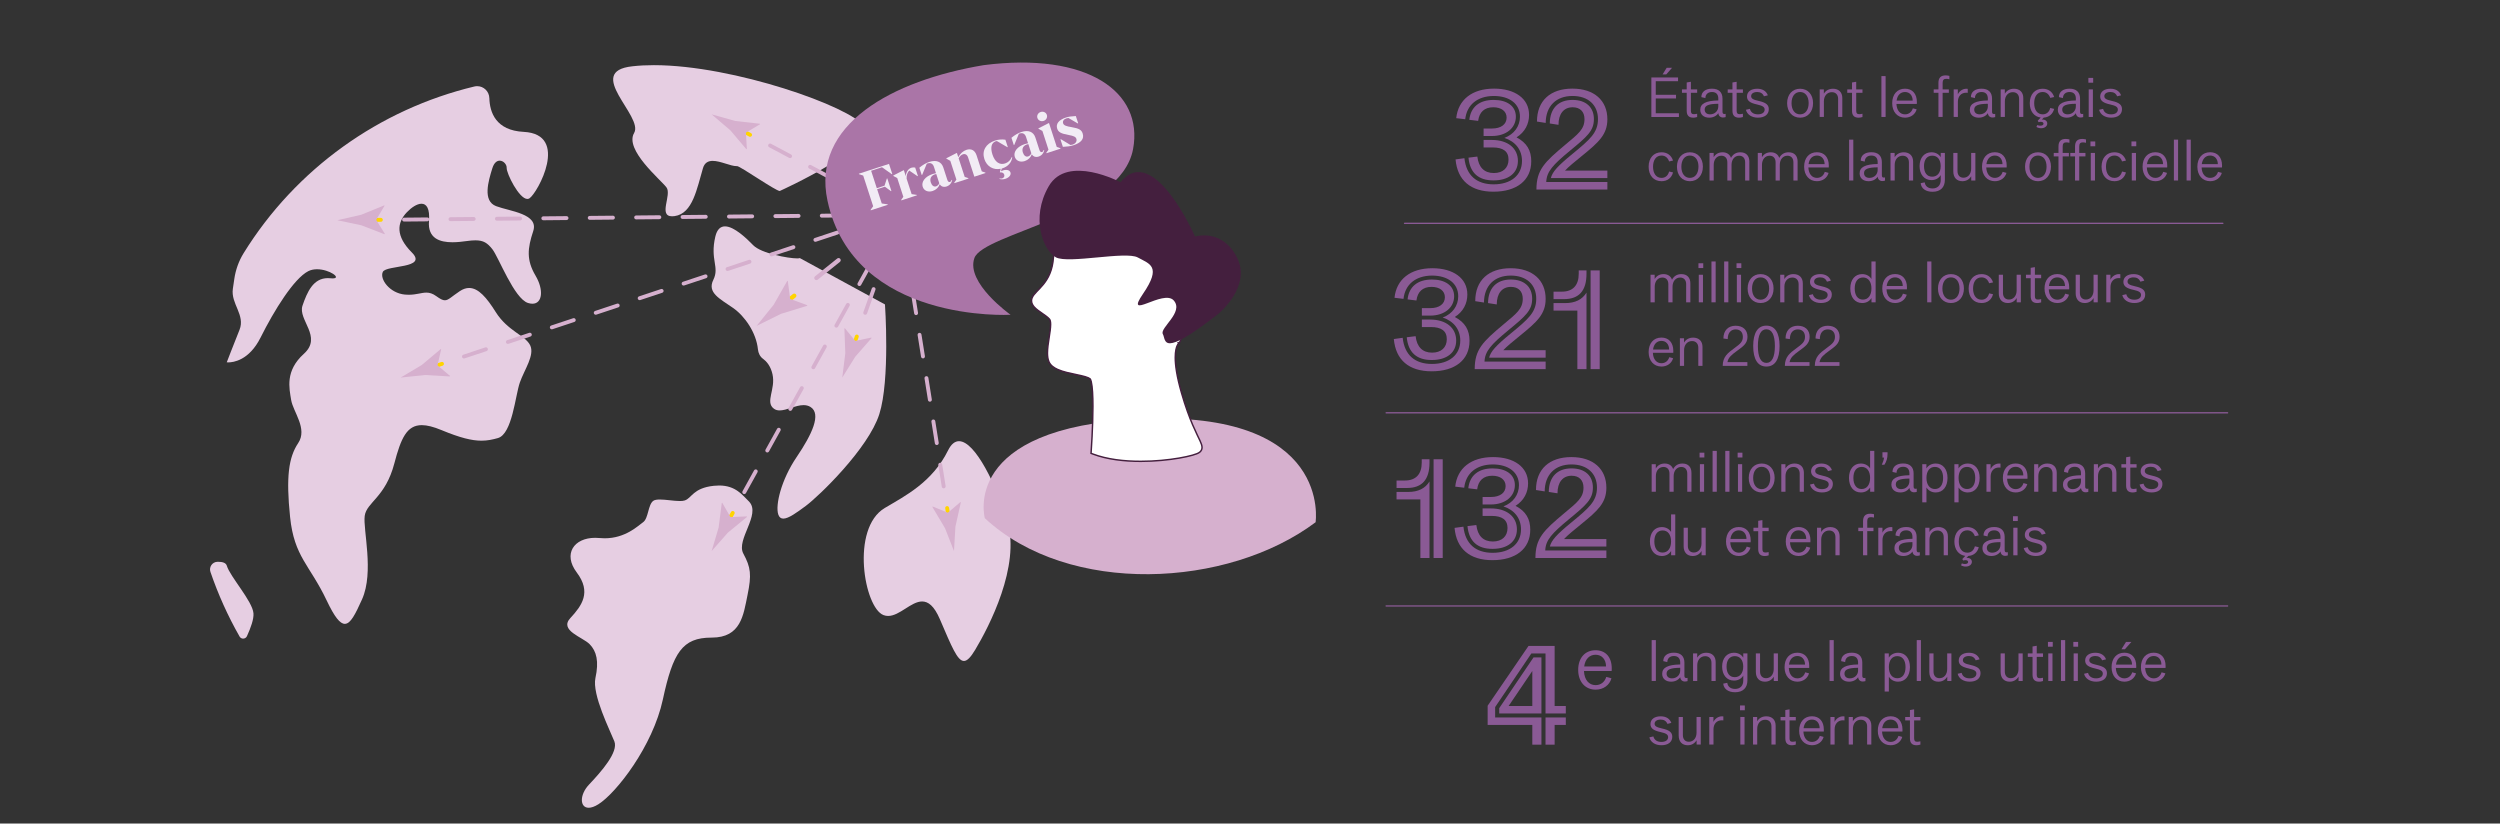 <?xml version="1.0" encoding="UTF-8"?>
<svg id="Calque_1" data-name="Calque 1" xmlns="http://www.w3.org/2000/svg" width="850" height="280" viewBox="0 0 850 280">
  <rect x="0" y="0" width="850" height="280" fill="#333333" stroke="none"/>
  <g>
    <path d="M326.07,150.001c-1.379,0-2.649.945-3.723,3.12-5.374,10.874-14.624,15.486-21.525,19.595-11.672,6.953-7.016,33.885-.44,36.413.527.203,1.053.292,1.58.292,1.953,0,3.904-1.231,5.836-2.461s3.846-2.461,5.726-2.461c2.057,0,4.074,1.474,6.031,6.031,3.993,9.296,5.962,14.199,8.179,14.199,1.122,0,2.31-1.261,3.86-3.846,4.602-7.689,15.443-28.406,10.909-43.588-3.63-12.145-10.915-27.293-16.434-27.293" style="fill: #e6cee2;"/>
    <path d="M244.483,165.072c-.566,0-1.163.033-1.8.1-7.13.767-7.44,4.223-9.905,4.99-.437.137-.997.189-1.632.189-1.005,0-2.198-.129-3.394-.259-1.198-.131-2.397-.259-3.412-.259-.952,0-1.743.112-2.216.448-1.799,1.273-1.65,5.981-3.45,7.254-1.665,1.178-5.987,5.485-13.081,5.485-.572,0-1.159-.027-1.764-.087-.508-.05-1.003-.073-1.482-.073-7.21,0-11.008,5.488-6.253,11.778,5.067,6.709,1.758,11.267-2.164,15.495-3.922,4.227,4.152,6.456,6.539,8.885,2.388,2.428,3.207,5.873,1.98,11.489-1.229,5.614,5.021,17.958,6.439,21.569,1.418,3.609-4.387,10.214-8.616,14.68-3.29,3.472-3.176,7.884-.122,7.884.871,0,1.984-.361,3.327-1.207,6.039-3.804,18.466-19.685,21.901-35.633,3.431-15.924,6.597-21.013,16.533-21.013h.077c9.943,0,10.768-7.648,12.174-14.493,1.408-6.852,1.13-9.344-1.428-14.073-2.556-4.727,6.081-13.287,1.976-17.655-2.258-2.146-4.466-5.494-10.229-5.494" style="fill: #e6cee2;"/>
    <path d="M246.506,76.964c-1.482,0-2.699.941-3.298,3.483-1.862,7.921,1.505,10.299-.672,14.686-2.175,4.389,2.148,6.387,6.715,9.576,4.012,2.803,7.886,8.425,8.446,14.079.126,1.267.705,2.469,1.739,3.217,1.151.835,2.573,2.397,3.209,5.228,1.155,5.146-2.6,9.422.469,11.717.576.431,1.242.597,1.967.597,1.198,0,2.558-.452,3.954-.902,1.399-.452,2.832-.902,4.175-.902.827,0,1.619.17,2.345.616,3.812,2.339.535,9.321-4.704,17.047-5.239,7.727-7.291,16.332-6.24,19.519.326.989.921,1.401,1.717,1.401,1.772,0,4.546-2.036,7.611-4.298,4.445-3.278,21.322-19.541,25.031-31.23,3.707-11.69,1.92-37.287,1.92-37.287l-28.958-15.77c-.126.077-.435.114-.883.114-2.996,0-12.242-1.685-14.968-4.488-2.129-2.187-6.443-6.402-9.576-6.402" style="fill: #e6cee2;"/>
    <path d="M162.249,29.294c-.323,0-.653.039-.983.118-32.225,7.747-60.687,27.954-78.45,56.688-1.646,2.662-2.701,5.649-3.153,8.745-.184,1.26-.354,2.407-.491,3.327-.763,5.1,4.3,8.91,2.258,13.979s-4.333,11.035-4.333,11.035c0,0,.184.025.514.025,1.673,0,7.08-.641,10.981-8.44,4.667-9.333,11.324-20.047,16.202-22.564.916-.471,1.953-.663,2.994-.663,2.112.002,4.248.779,5.45,1.555,1.204.779,1.474,1.555-.141,1.555-.218,0-.469-.014-.759-.044-.303-.031-.597-.046-.881-.046-4.984,0-7.03,4.747-8.603,9.339-1.659,4.853,6.895,10.592.469,16.382-6.425,5.79-4.988,11.659-4.333,15.7.655,4.043,5.672,9.771,2.392,14.661-3.278,4.888-4.155,11.566-2.755,25.147,1.403,13.583,6.646,16.156,12.447,28.377,2.656,5.597,4.522,7.938,6.168,7.938,1.945,0,3.582-3.28,5.846-8.324,4.177-9.308.274-23.74.914-28.392.639-4.65,7.04-6.263,10.067-17.819,2.241-8.552,4.237-13.028,9.339-13.028,1.791.002,3.966.554,6.667,1.675,6.431,2.67,10.384,3.611,13.619,3.611,1.996,0,3.719-.357,5.583-.887,4.888-1.387,5.921-14.458,7.457-18.861,1.536-4.405,5.158-9.36,3.508-12.712-1.652-3.352-7.673-4.853-11.695-11.272-3.047-4.864-5.871-8.189-9.049-8.189-1.016,0-2.069.342-3.176,1.08-2.851,1.903-3.848,3.104-5.077,3.104-.74,0-1.565-.435-2.927-1.416-1.267-.912-2.314-1.194-3.363-1.194-.844,0-1.69.184-2.65.365-.96.184-2.034.367-3.34.367-.404,0-.831-.019-1.283-.06-5.183-.464-8.678-5.289-7.528-7.708,1.149-2.419,15.418-1.057,9.87-6.611-5.548-5.554-5.1-10.096-1.702-13.664,1.592-1.671,3.485-2.905,4.984-2.905,1.7,0,2.89,1.594,2.544,5.948-.464,5.861,3.711,7.15,7.965,7.15,1.688,0,3.39-.205,4.818-.404,1.171-.166,2.154-.251,3-.251,2.784,0,4.088.923,5.74,2.983,2.156,2.687,7.42,16.851,12.163,18.322.543.168,1.034.247,1.478.247,3.439,0,3.898-4.748,1.08-9.518-3.18-5.382-2.747-9.286-.798-15.184,1.949-5.9-7.967-6.705-12.619-8.471s-2.664-8.46-1.277-12.905c.587-1.88,1.563-2.56,2.488-2.56,1.26,0,2.424,1.261,2.378,2.455-.071,1.901,4.206,10.563,7.038,10.563.251,0,.493-.07.719-.218,2.753-1.814,13.739-21.793-1.972-22.589-9.489-.481-11.539-6.649-11.672-11.462-.066-2.32-1.936-4.078-4.128-4.078" style="fill: #e6cee2;"/>
    <path d="M222.277,22.154c-2.535,0-4.965.122-7.25.384-16.562,1.768,3.906,17.002.57,22.68-3.336,5.678,8.987,15.835,10.992,18.48,1.905,2.511-2.886,9.843,1.916,9.843.257,0,.543-.021.858-.066,6.193-.865,7.565-9.339,9.653-16.324.556-1.858,1.799-2.45,3.309-2.45,1.31,0,2.824.446,4.262.891,1.437.446,2.801.891,3.815.891.064,0,.128-.002.187-.006h.01c.539,0,3.821,2.117,7.146,4.233,3.325,2.117,6.69,4.233,7.393,4.233.079,0,.124-.025.133-.079,0,0,33.15-14.937,28.4-22.004-4.351-6.468-44.05-20.706-71.395-20.706" style="fill: #e6cee2;"/>
    <path d="M74.194,191.009c-.095,0-.191.002-.288.004-1.743.05-2.919,1.791-2.355,3.441,2.608,7.633,5.929,14.993,9.912,21.977.269.469.738.697,1.207.697.522,0,1.045-.284,1.294-.833,1.285-2.834,2.367-5.792,2.216-7.76-.313-4.109-7.977-12.499-9.055-16.177-.29-.987-1.426-1.348-2.933-1.348" style="fill: #e6cee2;"/>
    <path d="M301.366,78.631l-1.93,3.487c-.178.321-.062.724.259.902.323.178.726.062.904-.259l1.93-3.487c.178-.321.06-.724-.261-.902-.321-.178-.724-.062-.902.259" style="fill: #ffd400;"/>
    <path d="M295.522,89.193l-3.914,7.074c-.178.321-.062.724.259.902s.724.062.902-.259l3.916-7.074c.178-.321.06-.726-.261-.904-.321-.178-.724-.06-.902.261M287.692,103.34l-3.914,7.074c-.178.321-.062.724.259.902s.726.062.904-.259l3.914-7.074c.178-.321.062-.724-.259-.902-.323-.178-.726-.062-.904.259M279.865,117.488l-3.916,7.074c-.176.321-.06.724.261.902.321.178.724.062.902-.259l3.914-7.074c.178-.321.062-.724-.259-.902-.321-.178-.724-.062-.902.259M272.035,131.637l-3.914,7.072c-.178.323-.062.726.259.904.321.178.726.06.902-.261l3.916-7.072c.178-.323.062-.726-.259-.904-.323-.178-.726-.06-.904.261M264.205,145.784l-3.914,7.074c-.178.321-.062.724.261.902.321.178.724.062.902-.259l3.914-7.074c.178-.321.062-.724-.259-.902-.321-.178-.726-.062-.904.259M256.377,159.933l-3.914,7.074c-.178.321-.062.724.259.902.321.178.724.062.902-.259l3.916-7.074c.178-.321.06-.724-.261-.902-.321-.178-.724-.062-.902.259" style="fill: #d6b0ce;"/>
    <path d="M248.548,174.081l-1.93,3.487c-.178.321-.062.724.259.902.323.178.726.062.904-.259l1.93-3.487c.178-.321.06-.724-.261-.904-.321-.176-.724-.06-.902.261" style="fill: #ffd400;"/>
    <path d="M248.354,175.803l5.597-.23.015.195-6.489,5.328c-1.841,2.09-3.68,4.179-5.521,6.269.794-2.67,1.588-5.338,2.38-8.007l1.066-8.328.151-.104,2.801,4.878Z" style="fill: #d6b0ce;"/>
    <path d="M306.461,72.496l-3.518-1.874c-.323-.172-.724-.05-.898.274-.172.323-.048.726.274.898l3.518,1.874c.323.172.724.05.898-.274.172-.325.05-.726-.274-.898" style="fill: #ffd400;"/>
    <path d="M296.144,66.999l-6.8-3.622c-.325-.172-.726-.05-.898.274-.172.323-.05.726.274.898l6.8,3.622c.323.174.726.05.898-.274.172-.323.05-.724-.274-.898M282.543,59.754l-6.8-3.624c-.325-.172-.726-.048-.898.274-.172.325-.05.726.274.898l6.8,3.622c.323.174.726.05.898-.272.172-.325.05-.726-.274-.898M268.943,52.508l-6.8-3.622c-.325-.174-.726-.05-.898.272-.172.325-.05.726.274.9l6.8,3.622c.323.172.724.05.898-.274.172-.325.05-.726-.274-.898" style="fill: #d6b0ce;"/>
    <path d="M255.343,45.262l-3.518-1.874c-.323-.172-.724-.05-.898.274-.172.323-.05.726.274.898l3.518,1.874c.323.172.724.05.898-.274.172-.325.05-.726-.274-.898" style="fill: #ffd400;"/>
    <path d="M253.618,45.096l.319,5.593-.195.019-5.43-6.406c-2.119-1.806-4.237-3.613-6.356-5.419,2.681.75,5.363,1.501,8.044,2.251l8.346.935.104.149-4.832,2.878Z" style="fill: #d6b0ce;"/>
    <path d="M310.675,69.746l-3.783,1.256c-.348.116-.537.491-.421.84.116.348.493.535.84.419l3.783-1.254c.348-.116.535-.493.421-.84-.116-.348-.493-.537-.84-.421" style="fill: #ffd400;"/>
    <path d="M299.425,73.483l-7.469,2.479c-.348.116-.537.493-.421.84s.491.537.84.421l7.467-2.48c.35-.116.537-.491.421-.838-.116-.35-.491-.537-.838-.421M284.488,78.442l-7.467,2.479c-.35.116-.537.493-.421.84s.491.537.838.421l7.469-2.48c.348-.116.537-.491.421-.838-.116-.35-.491-.537-.84-.421M269.553,83.401l-7.469,2.479c-.348.116-.535.493-.421.84.116.348.493.537.84.421l7.469-2.48c.348-.114.537-.491.421-.838-.116-.348-.493-.537-.84-.421M254.618,88.36l-7.469,2.48c-.348.114-.537.491-.421.838.116.35.493.537.84.421l7.467-2.479c.35-.116.537-.493.421-.84-.114-.348-.491-.537-.838-.421M239.681,93.319l-7.467,2.48c-.348.116-.537.491-.421.838.116.35.491.537.838.421l7.469-2.479c.348-.116.537-.493.421-.84-.116-.348-.491-.537-.84-.421M224.746,98.278l-7.467,2.48c-.35.116-.537.491-.421.84.114.348.491.535.838.421l7.469-2.48c.348-.116.537-.491.421-.84-.116-.348-.493-.535-.84-.421M209.811,103.239l-7.469,2.479c-.348.116-.537.493-.421.84.116.348.493.537.84.421l7.469-2.48c.348-.116.535-.491.419-.838-.114-.35-.491-.537-.838-.421M194.876,108.198l-7.469,2.479c-.348.116-.537.493-.421.84.116.348.491.537.84.421l7.467-2.48c.348-.116.537-.491.421-.838-.116-.35-.491-.537-.838-.421M179.939,113.157l-7.467,2.479c-.35.116-.537.493-.421.84.116.348.491.537.838.421l7.469-2.48c.348-.114.537-.491.421-.838s-.493-.537-.84-.421M165.004,118.116l-7.469,2.48c-.348.114-.535.491-.421.838.116.348.493.537.84.421l7.469-2.479c.348-.116.537-.493.421-.84-.116-.348-.493-.537-.84-.421" style="fill: #d6b0ce;"/>
    <path d="M150.068,123.076l-3.783,1.256c-.348.116-.537.491-.421.84.116.348.493.535.84.419l3.783-1.254c.348-.116.535-.493.421-.84-.116-.348-.493-.537-.84-.421" style="fill: #ffd400;"/>
    <path d="M148.758,124.21l4.271,3.624-.122.155-8.382-.483c-2.77.29-5.539.58-8.307.867,2.392-1.424,4.783-2.848,7.175-4.273l6.429-5.401.182.027-1.246,5.484Z" style="fill: #d6b0ce;"/>
    <path d="M314.948,72.335l-3.985.037c-.367.004-.661.305-.657.672.004.365.303.661.67.657l3.983-.037c.367-.004.663-.303.659-.67-.004-.367-.303-.663-.67-.659" style="fill: #ffd400;"/>
    <path d="M303.074,72.447l-7.892.075c-.365.002-.661.303-.657.67.004.365.303.661.67.657l7.89-.073c.367-.004.661-.303.659-.67-.004-.367-.303-.663-.67-.659M287.293,72.595l-7.89.073c-.367.004-.663.305-.659.67.004.367.303.663.67.659l7.892-.073c.367-.004.661-.305.657-.67-.004-.367-.303-.663-.67-.659M271.513,72.744l-7.892.073c-.365.004-.661.303-.657.67.004.367.303.661.67.659l7.89-.075c.367-.002.663-.303.659-.67-.004-.367-.303-.661-.67-.657M255.732,72.893l-7.89.073c-.367.004-.661.303-.657.67.002.367.303.661.668.659l7.892-.075c.365-.004.661-.303.657-.67-.004-.367-.303-.661-.67-.657M239.953,73.04l-7.89.075c-.367.002-.663.303-.659.67.004.367.303.661.67.657l7.89-.073c.367-.004.663-.303.659-.67-.004-.367-.303-.661-.67-.659M224.171,73.188l-7.89.075c-.367.002-.661.303-.657.67.002.365.303.661.67.657l7.89-.073c.367-.004.661-.303.657-.67-.002-.367-.303-.663-.67-.659M208.392,73.337l-7.89.073c-.367.004-.663.303-.659.67.004.367.303.663.67.659l7.89-.075c.367-.002.663-.303.659-.668-.004-.367-.303-.663-.67-.659M192.611,73.486l-7.89.073c-.367.004-.661.303-.657.67.002.367.303.661.67.659l7.89-.075c.367-.004.661-.303.657-.67-.002-.367-.303-.661-.67-.657M176.832,73.633l-7.89.075c-.367.004-.663.303-.659.67.004.367.303.661.67.657l7.892-.073c.365-.004.661-.303.657-.67-.004-.367-.303-.661-.67-.659M161.052,73.781l-7.892.075c-.365.002-.661.303-.657.67.004.365.303.661.67.657l7.89-.073c.367-.004.661-.303.659-.67-.004-.367-.305-.663-.67-.659M145.271,73.93l-7.89.073c-.367.004-.663.305-.659.67.004.367.303.663.67.659l7.89-.075c.367-.002.663-.303.659-.668-.004-.367-.303-.663-.67-.659" style="fill: #d6b0ce;"/>
    <path d="M129.491,74.079l-3.985.037c-.367.004-.661.305-.657.67.002.367.303.663.67.659l3.983-.037c.367-.004.663-.305.659-.67-.004-.367-.303-.663-.67-.659" style="fill: #ffd400;"/>
    <path d="M127.897,74.758l2.956,4.758-.162.11-7.834-3.025c-2.724-.574-5.448-1.146-8.172-1.719,2.712-.624,5.425-1.246,8.139-1.87l7.774-3.174.164.081-2.865,4.839Z" style="fill: #d6b0ce;"/>
    <path d="M306.299,70.155l-1.331,3.756c-.124.346.058.726.404.848.346.124.726-.058.848-.404l1.331-3.756c.124-.346-.058-.726-.404-.848-.346-.124-.726.058-.848.404" style="fill: #ffd400;"/>
    <path d="M302.114,81.966l-2.855,8.056c-.124.346.058.726.404.848.346.122.726-.058.848-.404l2.855-8.056c.122-.346-.06-.726-.404-.848-.346-.122-.726.058-.848.404M296.403,98.078l-2.855,8.056c-.122.346.058.724.404.848.346.122.726-.058.848-.404l2.855-8.056c.124-.346-.058-.726-.404-.848-.346-.124-.726.058-.848.404" style="fill: #d6b0ce;"/>
    <path d="M290.693,114.189l-1.331,3.756c-.124.346.058.726.404.848.346.124.726-.058.848-.404l1.331-3.756c.122-.346-.058-.726-.404-.848-.346-.124-.726.058-.848.404" style="fill: #ffd400;"/>
    <path d="M290.785,115.92l5.484-1.146.046.191-5.529,6.319c-1.472,2.365-2.944,4.727-4.416,7.09.346-2.763.69-5.525,1.034-8.288l-.315-8.392.131-.128,3.564,4.352Z" style="fill: #d6b0ce;"/>
    <path d="M305.493,73.187l.628,3.935c.056.363.398.609.759.552.363-.058.609-.4.552-.761l-.628-3.935c-.058-.363-.398-.61-.761-.552-.361.058-.609.4-.551.761" style="fill: #ffd400;"/>
    <path d="M307.294,84.485l1.173,7.362c.058.363.398.609.759.553.363-.058.61-.4.552-.761l-1.173-7.362c-.058-.363-.398-.61-.761-.553-.361.058-.609.398-.551.761M309.639,99.212l1.175,7.362c.056.361.398.609.759.551.363-.058.609-.398.553-.759l-1.175-7.364c-.058-.361-.398-.609-.759-.551-.363.058-.61.398-.553.761M311.986,113.936l1.173,7.362c.058.363.398.61.761.552.361-.058.609-.398.551-.761l-1.173-7.362c-.058-.363-.398-.609-.761-.551-.361.056-.609.398-.551.759M314.334,128.663l1.173,7.362c.058.361.398.609.761.551.361-.056.609-.398.551-.759l-1.173-7.364c-.058-.361-.4-.609-.761-.551-.363.058-.609.398-.551.761M316.679,143.387l1.175,7.364c.056.361.398.609.759.551.363-.058.609-.398.553-.759l-1.175-7.364c-.058-.361-.398-.609-.759-.551-.363.058-.61.398-.552.759M319.026,158.114l1.173,7.362c.058.363.398.61.761.553.361-.058.609-.398.551-.761l-1.173-7.362c-.058-.363-.398-.61-.761-.553-.361.058-.609.4-.551.761" style="fill: #d6b0ce;"/>
    <path d="M321.372,172.839l.628,3.935c.058.363.398.609.759.553.363-.058.61-.4.552-.761l-.628-3.935c-.058-.363-.398-.609-.761-.553-.361.058-.609.4-.551.761" style="fill: #ffd400;"/>
    <path d="M322.28,174.316l4.267-3.628.133.145-1.833,8.195c-.162,2.778-.325,5.558-.489,8.338-1.018-2.593-2.036-5.183-3.054-7.774l-4.291-7.219.056-.174,5.21,2.117Z" style="fill: #d6b0ce;"/>
    <path d="M295.629,79.097l-3.439,2.757c-.317.255-.369.717-.114,1.034.253.317.715.367,1.032.114l3.441-2.759c.317-.253.367-.715.114-1.032-.255-.317-.717-.367-1.034-.114" style="fill: #ffd400;"/>
    <path d="M284.655,87.894l-7.536,6.041c-.315.253-.367.715-.112,1.032.253.317.715.367,1.032.114l7.536-6.041c.317-.253.367-.715.114-1.032-.255-.317-.717-.367-1.034-.114" style="fill: #d6b0ce;"/>
    <path d="M269.585,99.974l-3.439,2.757c-.317.255-.369.717-.114,1.034.253.317.715.367,1.032.114l3.441-2.759c.317-.253.367-.715.114-1.032-.255-.317-.717-.367-1.034-.114" style="fill: #ffd400;"/>
    <path d="M268.663,101.654l5.825,2.117-.068.207-8.879,2.724c-2.761,1.364-5.521,2.73-8.282,4.094,1.932-2.397,3.866-4.795,5.797-7.192l4.592-8.075.197-.043.817,6.168Z" style="fill: #d6b0ce;"/>
    <path d="M343.59,107.019s-53.23,3.103-62.242-38.77c-5.598-26.003,22.056-40.905,53.083-46.096,35.304-4.551,54.455,9.085,50.811,28.555-4.192,22.4-50.912,28.593-53.943,37.024s12.29,19.288,12.29,19.288" style="fill: #aa75a7;"/>
    <path d="M447.299,177.57s5.867-38.185-59.557-35.127c-61.516,2.875-52.898,33.751-52.898,33.751,28.574,26.513,82.582,23.781,112.455,1.375" style="fill: #d6b0ce;"/>
    <path d="M371.841,153.563s1.712-23.472-.649-25.402c-2.361-1.928-12.126-1.775-13.764-5.463-1.638-3.688,1.97-12.482.056-14.709-1.916-2.227-6.676-3.829-5.815-6.317.86-2.49,6.756-4.839,7.351-14.168.597-9.329,35.264-7.324,35.264-7.324l12.542,22.23-6.541,13.643s-3.862,2.249.605,17.761c4.464,15.511,8.334,17.707,6.481,19.266-1.853,1.557-22.448,5.448-35.529.483" style="fill: #fff;"/>
    <path d="M359.869,87.558c.043-.63.27-1.175.703-1.715.755-.943,2.202-1.808,4.117-2.486,5.745-2.067,15.391-2.515,22.06-2.508,2.189,0,4.065.046,5.39.091,1.325.044,2.094.089,2.096.089l.05-.848-.74.417,12.323,21.845-6.352,13.243.767.367-.427-.734c-.137.075-.659.444-1.113,1.391-.458.947-.86,2.455-.862,4.853.002,2.774.537,6.748,2.189,12.486,1.853,6.435,3.611,10.619,4.905,13.405.645,1.391,1.173,2.434,1.524,3.209.359.771.506,1.283.493,1.468l-.025.135-.145.164c-.004.012-.224.145-.551.27-1.175.471-3.746,1.105-7.011,1.594-3.271.495-7.27.86-11.411.86" style="fill: #441f3e;"/>
    <path d="M371.54,154.358c4.913,1.862,10.756,2.494,16.309,2.496,4.851,0,9.476-.487,13.057-1.103,1.791-.307,3.319-.647,4.495-.978.589-.166,1.088-.33,1.499-.495.413-.168.726-.311,1.016-.549.228-.191.433-.423.572-.703.143-.28.207-.597.207-.896-.014-.711-.276-1.339-.647-2.173-.564-1.242-1.455-2.936-2.56-5.535-1.101-2.596-2.411-6.083-3.783-10.845-1.623-5.629-2.123-9.462-2.121-12.016,0-2.208.373-3.456.69-4.111.158-.33.305-.514.39-.607l.081-.077-.008-.012.008.012-.008-.012.008.012-.315-.462.28.483.035-.021-.315-.462.28.483.226-.131,6.846-14.278-12.986-23.02-.464-.027c-.012-.002-3.16-.184-7.584-.184-5.146.002-12.006.243-17.703,1.321-2.853.543-5.415,1.285-7.368,2.367-.978.541-1.808,1.173-2.428,1.938-.618.761-1.016,1.673-1.078,2.676-.294,4.492-1.816,7.198-3.392,9.172-.79.985-1.6,1.779-2.299,2.511-.692.736-1.304,1.395-1.615,2.26-.1.288-.151.583-.151.871.002.827.398,1.518.887,2.077.746.846,1.768,1.524,2.755,2.208.985.674,1.936,1.35,2.482,1.994.193.195.381.827.371,1.756.002,1.221-.257,2.873-.525,4.592-.269,1.723-.545,3.524-.547,5.148.002,1.09.12,2.11.514,3.004.552,1.221,1.669,1.99,2.936,2.567,1.916.862,4.325,1.327,6.47,1.779,1.07.224,2.073.442,2.888.682.813.236,1.439.518,1.71.748l.006-.008-.008.008h.002l.006-.008-.008.008c.044.029.234.386.359.933.417,1.665.583,4.946.578,8.475,0,3.531-.149,7.355-.298,10.291-.151,2.936-.299,4.978-.299,4.982l-.046.632.593.226Z" style="fill: #fff;"/>
    <path d="M371.54,154.358c4.913,1.862,10.756,2.494,16.309,2.496,4.851,0,9.476-.487,13.057-1.103,1.791-.307,3.319-.647,4.495-.978.589-.166,1.088-.33,1.499-.495.413-.168.726-.311,1.016-.549.228-.191.433-.423.572-.703.143-.28.207-.597.207-.896-.014-.711-.276-1.339-.647-2.173-.564-1.242-1.455-2.936-2.56-5.535-1.101-2.596-2.411-6.083-3.783-10.845-1.623-5.629-2.123-9.462-2.121-12.016,0-2.208.373-3.456.69-4.111.158-.33.305-.514.39-.607l.081-.077-.008-.012.008.012-.008-.012.008.012-.315-.462.28.483.035-.021-.315-.462.28.483.226-.131,6.846-14.278-12.986-23.02-.464-.027c-.012-.002-3.16-.184-7.584-.184-5.146.002-12.006.243-17.703,1.321-2.853.543-5.415,1.285-7.368,2.367-.978.541-1.808,1.173-2.428,1.938-.618.761-1.016,1.673-1.078,2.676-.294,4.492-1.816,7.198-3.392,9.172-.79.985-1.6,1.779-2.299,2.511-.692.736-1.304,1.395-1.615,2.26-.1.288-.151.583-.151.871.002.827.398,1.518.887,2.077.746.846,1.768,1.524,2.755,2.208.985.674,1.936,1.35,2.482,1.994.193.195.381.827.371,1.756.002,1.221-.257,2.873-.525,4.592-.269,1.723-.545,3.524-.547,5.148.002,1.09.12,2.11.514,3.004.552,1.221,1.669,1.99,2.936,2.567,1.916.862,4.325,1.327,6.47,1.779,1.07.224,2.073.442,2.888.682.813.236,1.439.518,1.71.748l.006-.008-.008.008h.002l.006-.008-.008.008c.044.029.234.386.359.933.417,1.665.583,4.946.578,8.475,0,3.531-.149,7.355-.298,10.291-.151,2.936-.299,4.978-.299,4.982l-.046.632.593.226" style="fill: none; stroke: #441f3e; stroke-miterlimit: 10; stroke-width: .5px;"/>
  </g>
  <g>
    <path d="M303.385,59.177l-.155.05-3.352-2.369-3.694,1.2,1.926,5.928,2.629-.854.79-2.423.155-.05,1.39,4.278-.155.05-2.068-1.512-2.629.854,1.574,4.846,1.997.3.05.155-5.79,1.881-.05-.155.872-1.233-3.389-10.43-1.43-.484-.05-.155,10.257-3.333,1.122,3.454Z" style="fill: #f2ecf5;"/>
    <path d="M311.16,56.974l.932,2.869-.154.05-2.785-1.906c-.621.601-.989,1.632-.906,2.764l1.708,5.256,1.735.253.05.155-5.292,1.719-.05-.155.739-1.058-2.071-6.374-1.314-.711-.05-.155,3.468-1.775.138-.044.659,2.028c.131-1.41.836-2.514,1.901-2.86.378-.123.824-.154,1.292-.058Z" style="fill: #f2ecf5;"/>
    <path d="M323.742,61.205c-.196,1.032-.876,1.862-1.907,2.197-.963.313-1.846.048-2.32-.767-.402,1.1-1.271,1.933-2.405,2.302-1.563.508-2.953-.085-3.389-1.426-.558-1.718.867-3.529,3.393-4.35.378-.123.767-.212,1.122-.29l-.698-2.147c-.346-1.064-1.148-1.487-2.093-1.18-.086.028-.189.062-.309.043l-1.595,3.861-.154.05-.804-2.474c1.104-.928,2.268-1.611,3.385-1.974,2.388-.776,4.115-.083,4.762,1.911l1.385,4.262c.157.48.497.768.875.646.24-.078.442-.334.531-.705l.222.042ZM319.353,62.309l-.045-.138-.976-3.006c-.178.038-.355.076-.492.121-1.255.408-1.793,1.438-1.381,2.709.352,1.083,1.039,1.619,1.812,1.368.464-.151.866-.548,1.082-1.054Z" style="fill: #f2ecf5;"/>
    <path d="M333.803,58.258l1.219.421.051.155-3.797,1.234-2.11-6.494c-.329-1.013-.995-1.367-1.785-1.11-.567.184-1.074.67-1.439,1.359l2.054,6.323,1.237.415.051.155-4.794,1.557-.05-.155.738-1.057-2.071-6.374-1.313-.712-.05-.155,3.468-1.774.138-.045.469,1.444c.598-1.201,1.696-2.147,2.761-2.493,1.632-.531,2.895.143,3.454,1.861l1.769,5.446Z" style="fill: #f2ecf5;"/>
    <path d="M340.581,57.311l-.23.928c.241-.136.441-.219.665-.292,1.254-.407,2.28-.113,2.548.711.262.808-.448,1.722-1.718,2.135-.687.223-1.437.257-2.017.046l.047-.205c.336.101.604.108.88.019.584-.19.868-.719.679-1.303-.184-.566-.725-.828-1.491-.731l.3-1.237c-2.489.524-4.735-.778-5.556-3.304-.91-2.801.491-5.27,3.618-6.286,1.135-.368,2.318-.468,3.534-.293l.809,2.492-.155.05-3.52-2.067c-.143-.028-.28.017-.418.061-1.529.497-1.862,2.219-1.12,4.504.809,2.492,2.366,3.657,4.29,3.031,1.031-.335,1.865-1.1,2.25-2.136l.189.054c-.214,1.74-1.452,3.131-3.307,3.734l-.275.09Z" style="fill: #f2ecf5;"/>
    <path d="M355.049,51.033c-.196,1.032-.876,1.863-1.907,2.197-.962.313-1.845.048-2.319-.767-.402,1.1-1.271,1.933-2.405,2.302-1.563.508-2.953-.085-3.388-1.426-.559-1.718.867-3.529,3.392-4.35.378-.123.767-.212,1.121-.29l-.698-2.147c-.346-1.064-1.148-1.487-2.093-1.18-.086.028-.189.061-.309.043l-1.594,3.861-.154.05-.804-2.474c1.103-.928,2.268-1.611,3.385-1.974,2.388-.776,4.114-.082,4.761,1.911l1.385,4.262c.157.48.497.768.875.645.241-.078.443-.334.531-.704l.223.041ZM350.659,52.137l-.045-.138-.976-3.006c-.178.038-.355.076-.492.121-1.255.408-1.793,1.438-1.381,2.709.352,1.083,1.039,1.619,1.812,1.368.464-.15.866-.548,1.082-1.054Z" style="fill: #f2ecf5;"/>
    <path d="M352.717,40.109c-.274-.842.213-1.74,1.124-2.036.893-.29,1.816.15,2.089.992.273.842-.208,1.758-1.101,2.048-.911.297-1.838-.162-2.111-1.004ZM354.414,44.515l-1.314-.712-.05-.155,3.47-1.774.137-.045,2.646,8.144,1.236.415.051.155-4.794,1.557-.05-.155.739-1.057-2.071-6.374Z" style="fill: #f2ecf5;"/>
    <path d="M364.998,49.378c-1.117.363-1.998.459-3.621.549l-.826-2.544.155-.05,3.258,1.962c.292-.038.543-.082.75-.148.945-.308,1.528-1.085,1.255-1.927-.223-.687-.838-1-2.635-1.328-2.578-.454-3.506-.969-3.886-2.138-.541-1.666.578-3.018,2.966-3.794.979-.318,1.86-.413,3.368-.505l.804,2.474-.137.044-3.191-1.869c-.274.032-.504.087-.727.159-.877.285-1.304.956-1.064,1.695.229.704,1.158.991,2.801,1.255,2.63.437,3.449.969,3.84,2.172.604,1.856-.601,3.178-3.109,3.993Z" style="fill: #f2ecf5;"/>
  </g>
  <path d="M414.185,106.737s11.491-9.283,6.365-19.249c-5.125-9.968-14.242-7.059-14.242-7.059,0,0-14.137-32.326-25.326-18.463,0,0-18.041-9.621-24.393,1.329-6.354,10.948-1.814,21.946,2.43,24.208,4.246,2.264,23.767-2.195,27.83.037,4.063,2.231,8.208,2.967,1.754,12.389-6.454,9.422,6.957-1.783,10.48,2.239,3.522,4.022-4.88,9.323-3.717,11.417,1.161,2.092-.835,8.531,18.818-6.848" style="fill: #441f3e;"/>
  <g>
    <path d="M476.91,114.854c.648,5.833,4.12,8.889,9.953,8.889,5.88,0,9.63-3.102,9.63-7.963,0-3.704-2.176-6.574-5.973-7.824,3.334-1.25,5.278-3.981,5.278-7.222,0-4.352-3.519-7.037-8.936-7.037-5.509.046-9.12,2.963-9.675,7.917l-3.056-.371c.647-6.25,5.37-10.046,12.87-10.046,7.036,0,11.897,3.333,11.897,8.935,0,3.055-1.389,5.833-4.259,7.639,3.519,1.852,5,4.491,5,8.102,0,6.574-5,10.37-12.87,10.37-7.731,0-12.223-3.842-12.87-10.972l3.009-.417ZM481.309,114.299c.416,3.658,2.36,5.602,5.602,5.602,3.102,0,5-1.759,5-4.583,0-2.777-1.806-4.12-5.417-4.12h-3.056v-2.546h2.824c5.417,0,8.843,2.824,8.843,7.129,0,4.121-3.194,6.621-8.241,6.621-5.185.046-8.102-2.593-8.564-7.731l3.01-.371ZM478.577,101.799c.463-4.306,3.379-6.759,8.286-6.759,4.537,0,7.547,2.083,7.547,5.694,0,3.796-3.241,6.574-8.148,6.574h-2.824v-2.546h2.871c3.055,0,4.953-1.435,4.953-3.704,0-2.176-1.806-3.519-4.537-3.519-3.009,0-4.769,1.667-5.139,4.63l-3.009-.371Z" style="fill: #8a5a95;"/>
    <path d="M501.399,125.502c0-6.667,2.731-9.305,9.815-15.231,4.444-3.704,6.527-5.278,6.527-8.704,0-2.5-1.481-4.028-4.027-4.028-3.01,0-4.815,2.222-4.815,5.972l-2.963-.463c.047-5.139,2.917-8.009,7.731-8.009,4.537,0,7.269,2.454,7.269,6.528,0,3.981-2.269,5.926-8.24,10.833-5.694,4.722-7.824,6.991-7.963,10.555h20.786v2.546h-24.12ZM501.585,102.401c0-7.13,4.583-11.204,12.037-11.204s11.897,4.074,11.897,10.417c0,5.185-2.963,7.824-8.472,12.314-2.731,2.222-4.676,3.796-5.926,5.139h14.397v2.546h-19.212c.509-2.083,2.222-4.028,7.314-8.194,5.972-4.907,8.703-7.222,8.703-11.852,0-4.815-3.333-7.87-8.657-7.87-5.602,0-9.073,3.472-9.12,9.167l-2.963-.463Z" style="fill: #8a5a95;"/>
    <path d="M528.205,101.707v-2.546h2.87c3.657,0,5.694-2.13,5.694-6.065v-1.157h2.639v1.157c0,5.787-2.546,8.611-7.685,8.611h-3.519ZM539.408,125.502h-3.102v-19.907h-8.102v-2.546h3.981c3.379,0,5.787-1.204,7.222-3.565v26.018ZM540.797,91.938h3.103v33.564h-3.103v-33.564Z" style="fill: #8a5a95;"/>
  </g>
  <g>
    <path d="M474.827,165.918v-2.546h2.87c3.657,0,5.694-2.13,5.694-6.064v-1.157h2.639v1.157c0,5.786-2.546,8.61-7.685,8.61h-3.519ZM486.03,189.714h-3.102v-19.907h-8.102v-2.546h3.981c3.379,0,5.786-1.204,7.222-3.564v26.018ZM487.419,156.15h3.102v33.563h-3.102v-33.563Z" style="fill: #8a5a95;"/>
    <path d="M497.558,179.066c.648,5.833,4.12,8.889,9.953,8.889,5.88,0,9.63-3.103,9.63-7.963,0-3.704-2.176-6.574-5.972-7.824,3.333-1.25,5.277-3.981,5.277-7.222,0-4.353-3.519-7.037-8.936-7.037-5.509.046-9.12,2.963-9.676,7.916l-3.055-.37c.647-6.25,5.37-10.046,12.87-10.046,7.036,0,11.897,3.333,11.897,8.935,0,3.056-1.389,5.834-4.259,7.639,3.519,1.853,5,4.491,5,8.103,0,6.573-5,10.369-12.87,10.369-7.731,0-12.223-3.842-12.87-10.972l3.009-.416ZM501.956,178.511c.416,3.657,2.36,5.602,5.602,5.602,3.102,0,5-1.76,5-4.583,0-2.778-1.806-4.121-5.417-4.121h-3.056v-2.546h2.824c5.417,0,8.843,2.824,8.843,7.13,0,4.12-3.194,6.62-8.241,6.62-5.185.046-8.102-2.593-8.564-7.731l3.01-.37ZM499.225,166.011c.463-4.306,3.379-6.759,8.286-6.759,4.537,0,7.547,2.083,7.547,5.694,0,3.796-3.241,6.573-8.148,6.573h-2.824v-2.546h2.871c3.055,0,4.953-1.436,4.953-3.703,0-2.177-1.806-3.519-4.537-3.519-3.009,0-4.769,1.666-5.139,4.629l-3.009-.37Z" style="fill: #8a5a95;"/>
    <path d="M522.047,189.714c0-6.666,2.731-9.306,9.815-15.231,4.444-3.703,6.527-5.277,6.527-8.703,0-2.5-1.481-4.027-4.027-4.027-3.01,0-4.815,2.222-4.815,5.972l-2.963-.463c.047-5.139,2.917-8.009,7.731-8.009,4.537,0,7.269,2.453,7.269,6.527,0,3.981-2.269,5.926-8.24,10.833-5.694,4.722-7.824,6.99-7.963,10.556h20.786v2.546h-24.12ZM522.232,166.612c0-7.129,4.583-11.203,12.037-11.203s11.897,4.074,11.897,10.416c0,5.186-2.963,7.824-8.472,12.314-2.731,2.223-4.676,3.797-5.926,5.14h14.397v2.546h-19.212c.509-2.083,2.222-4.027,7.314-8.194,5.972-4.907,8.703-7.222,8.703-11.852,0-4.814-3.333-7.87-8.657-7.87-5.602,0-9.074,3.472-9.12,9.166l-2.963-.463Z" style="fill: #8a5a95;"/>
  </g>
  <path d="M520.985,253.186v-6.713h-15.186v-6.527l13.889-20.324h8.889v20.417h3.797v2.546h-6.898v-20.416h-4.814l-12.314,18.24v3.519h15.74v9.259h-3.102ZM509.735,242.585v-1.806l11.666-17.268h2.686v19.073h-14.352ZM512.93,240.039h8.056v-11.898l-8.056,11.898ZM525.476,253.186v-9.259h6.898v2.546h-3.797v6.713h-3.102Z" style="fill: #8a5a95;"/>
  <path d="M547.969,228.133h-9.422c.126,2.997,1.688,4.812,3.956,4.812,1.763,0,3.123-1.084,3.627-2.797l1.764.479c-.655,2.344-2.746,3.854-5.391,3.854-3.527,0-5.921-2.695-5.921-6.701,0-4.056,2.293-6.701,5.921-6.701,3.375,0,5.491,2.318,5.491,6.173,0,.302,0,.579-.025.882ZM546.055,226.596c-.025-2.394-1.411-3.98-3.552-3.98-2.116,0-3.553,1.512-3.88,3.98h7.432Z" style="fill: #8a5a95;"/>
  <g>
    <path d="M561.566,231.53v-13.894h1.427v13.894h-1.427Z" style="fill: #8a5a95;"/>
    <path d="M573.772,230.456v1.111c-.24.093-.63.148-.926.148-.89,0-1.501-.593-1.557-1.482-.648.964-1.76,1.538-3.111,1.538-1.853,0-3.038-1.057-3.038-2.687,0-2.093,1.907-3.094,6.131-3.168v-.647c0-1.427-.759-2.224-2.13-2.224-1.39,0-2.241.797-2.26,2.057l-1.371-.315c0-1.778,1.371-2.871,3.612-2.871,2.297,0,3.575,1.186,3.575,3.372v4.445c0,.556.186.797.667.797.13,0,.296-.019.407-.074ZM571.271,227.955v-.907c-3.297.037-4.631.574-4.631,1.963,0,.982.667,1.631,1.834,1.631,1.593,0,2.797-1.149,2.797-2.687Z" style="fill: #8a5a95;"/>
    <path d="M575.64,231.53v-9.373h1.408v1.463c.648-1.093,1.741-1.686,3.112-1.686,1.963,0,3.167,1.204,3.167,3.168v6.428h-1.426v-6.169c0-1.389-.815-2.26-2.131-2.26-1.611,0-2.704,1.278-2.704,3.112v5.316h-1.427Z" style="fill: #8a5a95;"/>
    <path d="M592.716,222.157h1.408v9.169c0,2.538-1.519,4.039-4.187,4.039-2.315,0-3.853-1.094-4.038-2.928l1.371-.277c.185,1.315,1.148,2.074,2.667,2.074,1.723,0,2.778-1.074,2.778-2.871v-1.667c-.666,1.093-1.778,1.704-3.167,1.704-2.427,0-4.021-1.908-4.021-4.761,0-2.89,1.631-4.705,4.021-4.705,1.389,0,2.537.611,3.167,1.686v-1.463ZM592.697,226.64c0-2.167-1.056-3.557-2.853-3.557-1.76,0-2.815,1.297-2.815,3.557,0,2.241,1,3.594,2.778,3.594,1.76,0,2.89-1.353,2.89-3.594Z" style="fill: #8a5a95;"/>
    <path d="M604.494,222.157v9.373h-1.408v-1.464c-.648,1.094-1.704,1.705-3.02,1.705-1.926,0-3.075-1.26-3.075-3.316v-6.298h1.427v6.168c0,1.39.76,2.261,2.038,2.261,1.556,0,2.611-1.278,2.611-3.112v-5.316h1.427Z" style="fill: #8a5a95;"/>
    <path d="M615.123,227.102h-6.928c.093,2.205,1.241,3.539,2.908,3.539,1.297,0,2.297-.797,2.668-2.057l1.296.352c-.481,1.723-2.019,2.835-3.964,2.835-2.593,0-4.353-1.982-4.353-4.928,0-2.982,1.686-4.928,4.353-4.928,2.482,0,4.038,1.704,4.038,4.539,0,.222,0,.426-.019.647ZM613.716,225.973c-.019-1.76-1.037-2.927-2.612-2.927-1.556,0-2.611,1.111-2.853,2.927h5.465Z" style="fill: #8a5a95;"/>
    <path d="M622.046,231.53v-13.894h1.427v13.894h-1.427Z" style="fill: #8a5a95;"/>
    <path d="M634.252,230.456v1.111c-.241.093-.63.148-.926.148-.89,0-1.501-.593-1.557-1.482-.648.964-1.76,1.538-3.111,1.538-1.853,0-3.038-1.057-3.038-2.687,0-2.093,1.907-3.094,6.131-3.168v-.647c0-1.427-.759-2.224-2.13-2.224-1.39,0-2.241.797-2.26,2.057l-1.371-.315c0-1.778,1.371-2.871,3.612-2.871,2.297,0,3.575,1.186,3.575,3.372v4.445c0,.556.186.797.667.797.13,0,.296-.019.407-.074ZM631.751,227.955v-.907c-3.297.037-4.631.574-4.631,1.963,0,.982.667,1.631,1.834,1.631,1.593,0,2.797-1.149,2.797-2.687Z" style="fill: #8a5a95;"/>
    <path d="M649.382,226.825c0,2.982-1.574,4.946-4.02,4.946-1.353,0-2.482-.611-3.149-1.705v5.058h-1.427v-12.967h1.408v1.444c.648-1.056,1.815-1.667,3.187-1.667,2.408,0,4.001,1.908,4.001,4.891ZM647.881,226.825c0-2.39-1.056-3.742-2.815-3.742-1.778,0-2.853,1.445-2.853,3.742,0,2.334,1.111,3.779,2.89,3.779,1.76,0,2.778-1.445,2.778-3.779Z" style="fill: #8a5a95;"/>
    <path d="M651.693,231.53v-13.894h1.427v13.894h-1.427Z" style="fill: #8a5a95;"/>
    <path d="M663.474,222.157v9.373h-1.408v-1.464c-.648,1.094-1.704,1.705-3.02,1.705-1.926,0-3.075-1.26-3.075-3.316v-6.298h1.427v6.168c0,1.39.76,2.261,2.038,2.261,1.556,0,2.611-1.278,2.611-3.112v-5.316h1.427Z" style="fill: #8a5a95;"/>
    <path d="M665.601,229.085l1.352-.314c.297,1.186,1.26,1.871,2.742,1.871,1.389,0,2.278-.63,2.278-1.612,0-.87-.648-1.315-2.575-1.741-2.278-.5-3.427-1.204-3.427-2.704,0-1.631,1.353-2.649,3.482-2.649,1.778,0,3.094.797,3.612,2.241l-1.334.334c-.389-.964-1.167-1.464-2.278-1.464-1.26,0-2.074.556-2.074,1.408,0,.815.63,1.204,2.574,1.63,2.501.556,3.428,1.334,3.428,2.815,0,1.797-1.427,2.872-3.687,2.872-2.112,0-3.687-1.038-4.094-2.687Z" style="fill: #8a5a95;"/>
    <path d="M687.714,222.157v9.373h-1.408v-1.464c-.648,1.094-1.704,1.705-3.02,1.705-1.926,0-3.075-1.26-3.075-3.316v-6.298h1.427v6.168c0,1.39.76,2.261,2.038,2.261,1.556,0,2.611-1.278,2.611-3.112v-5.316h1.427Z" style="fill: #8a5a95;"/>
    <path d="M691.063,219.805l1.426-.241v2.594h2.131v1.167h-2.131v6.076c0,.833.278,1.186,1.037,1.186.278,0,.648-.056,1.094-.148v1.111c-.556.167-.945.223-1.297.223-1.52,0-2.26-.741-2.26-2.371v-6.076h-1.612v-1.167h1.612v-2.353Z" style="fill: #8a5a95;"/>
    <path d="M697.934,219.879h-1.63v-1.631h1.63v1.631ZM696.414,231.53v-9.373h1.427v9.373h-1.427Z" style="fill: #8a5a95;"/>
    <path d="M700.729,231.53v-13.894h1.427v13.894h-1.427Z" style="fill: #8a5a95;"/>
    <path d="M706.563,219.879h-1.63v-1.631h1.63v1.631ZM705.044,231.53v-9.373h1.427v9.373h-1.427Z" style="fill: #8a5a95;"/>
    <path d="M708.581,229.085l1.352-.314c.297,1.186,1.26,1.871,2.742,1.871,1.389,0,2.278-.63,2.278-1.612,0-.87-.648-1.315-2.575-1.741-2.278-.5-3.427-1.204-3.427-2.704,0-1.631,1.353-2.649,3.482-2.649,1.778,0,3.094.797,3.612,2.241l-1.334.334c-.389-.964-1.167-1.464-2.278-1.464-1.26,0-2.074.556-2.074,1.408,0,.815.63,1.204,2.574,1.63,2.501.556,3.428,1.334,3.428,2.815,0,1.797-1.427,2.872-3.687,2.872-2.112,0-3.687-1.038-4.094-2.687Z" style="fill: #8a5a95;"/>
    <path d="M726.305,227.102h-6.928c.093,2.205,1.241,3.539,2.908,3.539,1.297,0,2.297-.797,2.668-2.057l1.296.352c-.481,1.723-2.019,2.835-3.964,2.835-2.593,0-4.353-1.982-4.353-4.928,0-2.982,1.686-4.928,4.353-4.928,2.482,0,4.038,1.704,4.038,4.539,0,.222,0,.426-.019.647ZM724.897,225.973c-.019-1.76-1.037-2.927-2.612-2.927-1.556,0-2.611,1.111-2.853,2.927h5.465ZM724.675,218.248l-2.204,2.501h-1.186l1.556-2.501h1.834Z" style="fill: #8a5a95;"/>
    <path d="M736.286,227.102h-6.928c.093,2.205,1.241,3.539,2.908,3.539,1.297,0,2.297-.797,2.668-2.057l1.296.352c-.481,1.723-2.019,2.835-3.964,2.835-2.593,0-4.354-1.982-4.354-4.928,0-2.982,1.687-4.928,4.354-4.928,2.482,0,4.038,1.704,4.038,4.539,0,.222,0,.426-.019.647ZM734.879,225.973c-.019-1.76-1.038-2.927-2.612-2.927-1.556,0-2.611,1.111-2.853,2.927h5.465Z" style="fill: #8a5a95;"/>
  </g>
  <g>
    <path d="M560.789,250.696l1.352-.314c.297,1.186,1.26,1.871,2.742,1.871,1.389,0,2.278-.63,2.278-1.612,0-.87-.648-1.315-2.575-1.741-2.278-.5-3.427-1.204-3.427-2.704,0-1.631,1.353-2.649,3.482-2.649,1.778,0,3.094.797,3.612,2.241l-1.334.334c-.389-.964-1.167-1.464-2.278-1.464-1.26,0-2.074.556-2.074,1.408,0,.815.63,1.204,2.574,1.63,2.501.556,3.428,1.334,3.428,2.815,0,1.797-1.427,2.872-3.687,2.872-2.112,0-3.687-1.038-4.094-2.687Z" style="fill: #8a5a95;"/>
    <path d="M578.254,243.769v9.373h-1.408v-1.464c-.648,1.094-1.704,1.705-3.02,1.705-1.926,0-3.075-1.26-3.075-3.316v-6.298h1.427v6.168c0,1.39.76,2.261,2.038,2.261,1.556,0,2.611-1.278,2.611-3.112v-5.316h1.427Z" style="fill: #8a5a95;"/>
    <path d="M581.158,253.142v-9.373h1.408v1.704c.481-1.111,1.648-1.927,2.908-1.927.148,0,.297.019.463.037v1.353c-.222-.019-.37-.037-.537-.037-1.741,0-2.815,1.26-2.815,3.075v5.168h-1.427Z" style="fill: #8a5a95;"/>
    <path d="M593.233,241.49h-1.63v-1.631h1.63v1.631ZM591.714,253.142v-9.373h1.427v9.373h-1.427Z" style="fill: #8a5a95;"/>
    <path d="M596.028,253.142v-9.373h1.408v1.463c.648-1.093,1.741-1.686,3.112-1.686,1.963,0,3.167,1.204,3.167,3.168v6.428h-1.426v-6.169c0-1.389-.815-2.26-2.131-2.26-1.611,0-2.704,1.278-2.704,3.112v5.316h-1.427Z" style="fill: #8a5a95;"/>
    <path d="M607.01,241.416l1.426-.241v2.594h2.131v1.167h-2.131v6.076c0,.833.278,1.186,1.038,1.186.277,0,.647-.056,1.093-.148v1.111c-.556.167-.945.223-1.297.223-1.52,0-2.26-.741-2.26-2.371v-6.076h-1.612v-1.167h1.612v-2.353Z" style="fill: #8a5a95;"/>
    <path d="M620.086,248.714h-6.928c.093,2.205,1.241,3.539,2.908,3.539,1.297,0,2.297-.797,2.668-2.057l1.296.352c-.481,1.723-2.019,2.835-3.964,2.835-2.593,0-4.353-1.982-4.353-4.928,0-2.982,1.686-4.928,4.353-4.928,2.482,0,4.038,1.704,4.038,4.539,0,.222,0,.426-.019.647ZM618.679,247.584c-.019-1.76-1.037-2.927-2.612-2.927-1.556,0-2.611,1.111-2.853,2.927h5.465Z" style="fill: #8a5a95;"/>
    <path d="M622.342,253.142v-9.373h1.408v1.704c.481-1.111,1.648-1.927,2.908-1.927.148,0,.297.019.463.037v1.353c-.222-.019-.37-.037-.537-.037-1.741,0-2.815,1.26-2.815,3.075v5.168h-1.427Z" style="fill: #8a5a95;"/>
    <path d="M628.564,253.142v-9.373h1.408v1.463c.648-1.093,1.741-1.686,3.112-1.686,1.963,0,3.167,1.204,3.167,3.168v6.428h-1.426v-6.169c0-1.389-.815-2.26-2.131-2.26-1.611,0-2.704,1.278-2.704,3.112v5.316h-1.427Z" style="fill: #8a5a95;"/>
    <path d="M646.825,248.714h-6.928c.093,2.205,1.241,3.539,2.908,3.539,1.297,0,2.297-.797,2.668-2.057l1.296.352c-.481,1.723-2.019,2.835-3.964,2.835-2.593,0-4.354-1.982-4.354-4.928,0-2.982,1.687-4.928,4.354-4.928,2.482,0,4.038,1.704,4.038,4.539,0,.222,0,.426-.019.647ZM645.418,247.584c-.019-1.76-1.038-2.927-2.612-2.927-1.556,0-2.611,1.111-2.853,2.927h5.465Z" style="fill: #8a5a95;"/>
    <path d="M649.379,241.416l1.426-.241v2.594h2.131v1.167h-2.131v6.076c0,.833.278,1.186,1.038,1.186.277,0,.647-.056,1.093-.148v1.111c-.556.167-.945.223-1.297.223-1.52,0-2.26-.741-2.26-2.371v-6.076h-1.612v-1.167h1.612v-2.353Z" style="fill: #8a5a95;"/>
  </g>
  <g>
    <path d="M574.72,96.363v6.428h-1.427v-6.168c0-1.39-.76-2.26-2.038-2.26-1.519,0-2.593,1.278-2.593,3.112v5.316h-1.427v-6.168c0-1.39-.76-2.26-2.037-2.26-1.538,0-2.594,1.278-2.594,3.112v5.316h-1.427v-9.373h1.408v1.463c.63-1.093,1.686-1.686,3.02-1.686,1.444,0,2.464.704,2.871,1.908.686-1.278,1.76-1.908,3.187-1.908,1.926,0,3.057,1.167,3.057,3.168Z" style="fill: #8a5a95;"/>
    <path d="M579.104,91.139h-1.63v-1.63h1.63v1.63ZM577.585,102.79v-9.373h1.427v9.373h-1.427Z" style="fill: #8a5a95;"/>
    <path d="M581.899,102.79v-13.893h1.427v13.893h-1.427Z" style="fill: #8a5a95;"/>
    <path d="M586.214,102.79v-13.893h1.427v13.893h-1.427Z" style="fill: #8a5a95;"/>
    <path d="M592.048,91.139h-1.63v-1.63h1.63v1.63ZM590.528,102.79v-9.373h1.427v9.373h-1.427Z" style="fill: #8a5a95;"/>
    <path d="M594.194,98.104c0-2.945,1.779-4.909,4.409-4.909s4.409,1.945,4.409,4.891c0,2.908-1.76,4.946-4.409,4.946-2.63,0-4.409-2-4.409-4.927ZM601.512,98.085c0-2.315-1.13-3.779-2.908-3.779s-2.908,1.482-2.908,3.797c0,2.297,1.13,3.797,2.908,3.797s2.908-1.5,2.908-3.816Z" style="fill: #8a5a95;"/>
    <path d="M605.269,102.79v-9.373h1.408v1.463c.648-1.093,1.741-1.686,3.112-1.686,1.963,0,3.167,1.204,3.167,3.168v6.428h-1.426v-6.168c0-1.39-.815-2.26-2.131-2.26-1.611,0-2.704,1.278-2.704,3.112v5.316h-1.427Z" style="fill: #8a5a95;"/>
    <path d="M615.028,100.345l1.352-.315c.297,1.186,1.26,1.871,2.742,1.871,1.389,0,2.278-.63,2.278-1.612,0-.871-.648-1.315-2.575-1.741-2.278-.5-3.427-1.204-3.427-2.705,0-1.63,1.353-2.649,3.482-2.649,1.778,0,3.094.797,3.612,2.242l-1.334.333c-.389-.963-1.167-1.463-2.278-1.463-1.26,0-2.074.556-2.074,1.408,0,.815.63,1.204,2.574,1.63,2.501.556,3.428,1.334,3.428,2.816,0,1.797-1.427,2.871-3.687,2.871-2.112,0-3.687-1.037-4.094-2.686Z" style="fill: #8a5a95;"/>
    <path d="M636.289,88.897h1.427v13.893h-1.408v-1.463c-.667,1.093-1.778,1.704-3.167,1.704-2.445,0-4.039-1.963-4.039-4.946,0-3.001,1.612-4.891,4.021-4.891,1.37,0,2.537.611,3.167,1.667v-5.965ZM636.289,98.085c0-2.297-1.074-3.742-2.853-3.742-1.76,0-2.834,1.371-2.834,3.742,0,2.353,1.037,3.779,2.797,3.779,1.778,0,2.89-1.445,2.89-3.779Z" style="fill: #8a5a95;"/>
    <path d="M648.345,98.363h-6.928c.093,2.204,1.241,3.538,2.908,3.538,1.297,0,2.297-.796,2.668-2.056l1.296.352c-.481,1.723-2.019,2.834-3.964,2.834-2.593,0-4.354-1.982-4.354-4.927,0-2.982,1.687-4.928,4.354-4.928,2.482,0,4.038,1.705,4.038,4.539,0,.222,0,.426-.019.648ZM646.938,97.233c-.019-1.76-1.038-2.927-2.612-2.927-1.556,0-2.611,1.111-2.853,2.927h5.465Z" style="fill: #8a5a95;"/>
    <path d="M655.249,102.79v-13.893h1.427v13.893h-1.427Z" style="fill: #8a5a95;"/>
    <path d="M658.915,98.104c0-2.945,1.779-4.909,4.409-4.909s4.409,1.945,4.409,4.891c0,2.908-1.76,4.946-4.409,4.946-2.63,0-4.409-2-4.409-4.927ZM666.232,98.085c0-2.315-1.13-3.779-2.908-3.779s-2.908,1.482-2.908,3.797c0,2.297,1.13,3.797,2.908,3.797s2.908-1.5,2.908-3.816Z" style="fill: #8a5a95;"/>
    <path d="M669.341,98.104c0-2.982,1.724-4.909,4.372-4.909,1.945,0,3.335,1.019,3.927,2.816l-1.333.296c-.463-1.315-1.371-2-2.594-2-1.778,0-2.871,1.463-2.871,3.797,0,2.315,1.093,3.797,2.89,3.797,1.26,0,2.204-.741,2.575-2.167l1.333.315c-.519,1.908-1.944,2.982-3.927,2.982-2.667,0-4.372-1.963-4.372-4.927Z" style="fill: #8a5a95;"/>
    <path d="M687.085,93.417v9.373h-1.408v-1.463c-.648,1.093-1.704,1.704-3.02,1.704-1.926,0-3.075-1.26-3.075-3.316v-6.298h1.427v6.168c0,1.389.76,2.26,2.038,2.26,1.556,0,2.611-1.278,2.611-3.112v-5.316h1.427Z" style="fill: #8a5a95;"/>
    <path d="M690.435,91.065l1.426-.241v2.594h2.131v1.167h-2.131v6.076c0,.833.278,1.186,1.037,1.186.278,0,.648-.056,1.094-.148v1.111c-.556.167-.945.222-1.297.222-1.52,0-2.26-.741-2.26-2.371v-6.076h-1.612v-1.167h1.612v-2.353Z" style="fill: #8a5a95;"/>
    <path d="M703.51,98.363h-6.928c.093,2.204,1.241,3.538,2.908,3.538,1.297,0,2.297-.796,2.668-2.056l1.296.352c-.481,1.723-2.019,2.834-3.964,2.834-2.593,0-4.353-1.982-4.353-4.927,0-2.982,1.686-4.928,4.353-4.928,2.482,0,4.038,1.705,4.038,4.539,0,.222,0,.426-.019.648ZM702.103,97.233c-.019-1.76-1.037-2.927-2.612-2.927-1.556,0-2.611,1.111-2.853,2.927h5.465Z" style="fill: #8a5a95;"/>
    <path d="M713.232,93.417v9.373h-1.408v-1.463c-.648,1.093-1.704,1.704-3.02,1.704-1.926,0-3.075-1.26-3.075-3.316v-6.298h1.427v6.168c0,1.389.76,2.26,2.038,2.26,1.556,0,2.611-1.278,2.611-3.112v-5.316h1.427Z" style="fill: #8a5a95;"/>
    <path d="M716.137,102.79v-9.373h1.408v1.704c.481-1.111,1.648-1.927,2.908-1.927.148,0,.297.019.463.037v1.353c-.222-.019-.37-.037-.537-.037-1.741,0-2.815,1.26-2.815,3.075v5.168h-1.427Z" style="fill: #8a5a95;"/>
    <path d="M721.581,100.345l1.352-.315c.297,1.186,1.26,1.871,2.742,1.871,1.389,0,2.278-.63,2.278-1.612,0-.871-.648-1.315-2.575-1.741-2.278-.5-3.427-1.204-3.427-2.705,0-1.63,1.353-2.649,3.482-2.649,1.778,0,3.094.797,3.612,2.242l-1.334.333c-.389-.963-1.167-1.463-2.278-1.463-1.26,0-2.074.556-2.074,1.408,0,.815.63,1.204,2.574,1.63,2.501.556,3.428,1.334,3.428,2.816,0,1.797-1.427,2.871-3.687,2.871-2.112,0-3.687-1.037-4.094-2.686Z" style="fill: #8a5a95;"/>
  </g>
  <g>
    <path d="M568.906,119.96h-6.928c.093,2.204,1.241,3.538,2.908,3.538,1.297,0,2.297-.796,2.668-2.056l1.296.352c-.481,1.723-2.019,2.834-3.964,2.834-2.593,0-4.353-1.982-4.353-4.927,0-2.982,1.686-4.928,4.353-4.928,2.482,0,4.038,1.705,4.038,4.539,0,.222,0,.426-.019.648ZM567.499,118.83c-.019-1.76-1.037-2.927-2.612-2.927-1.556,0-2.611,1.111-2.853,2.927h5.465Z" style="fill: #8a5a95;"/>
    <path d="M571.163,124.387v-9.373h1.408v1.463c.648-1.093,1.741-1.686,3.112-1.686,1.963,0,3.167,1.204,3.167,3.168v6.428h-1.426v-6.168c0-1.39-.815-2.26-2.131-2.26-1.611,0-2.704,1.278-2.704,3.112v5.316h-1.427Z" style="fill: #8a5a95;"/>
    <path d="M587.33,123.127h6.779v1.26h-8.392c.056-3.112,1.668-4.316,4.002-6.039,1.871-1.389,2.853-2.112,2.853-3.797,0-1.648-.963-2.556-2.445-2.556-1.648,0-2.704,1.223-2.704,3.297l-1.464-.204c0-2.741,1.648-4.334,4.168-4.334,2.445,0,4.02,1.408,4.02,3.76,0,2.334-1.574,3.316-3.612,4.816-1.815,1.315-2.945,2.26-3.204,3.797Z" style="fill: #8a5a95;"/>
    <path d="M596.089,117.663c0-4.539,1.575-6.947,4.483-6.947s4.482,2.408,4.482,6.947-1.574,6.965-4.482,6.965-4.483-2.427-4.483-6.965ZM603.462,117.663c0-3.724-1.001-5.706-2.89-5.706s-2.89,1.963-2.89,5.706c0,3.723,1,5.724,2.89,5.724s2.89-2,2.89-5.724Z" style="fill: #8a5a95;"/>
    <path d="M608.459,123.127h6.779v1.26h-8.392c.056-3.112,1.668-4.316,4.002-6.039,1.871-1.389,2.853-2.112,2.853-3.797,0-1.648-.963-2.556-2.445-2.556-1.648,0-2.704,1.223-2.704,3.297l-1.464-.204c0-2.741,1.648-4.334,4.168-4.334,2.445,0,4.02,1.408,4.02,3.76,0,2.334-1.574,3.316-3.612,4.816-1.815,1.315-2.945,2.26-3.204,3.797Z" style="fill: #8a5a95;"/>
    <path d="M618.645,123.127h6.779v1.26h-8.392c.056-3.112,1.668-4.316,4.002-6.039,1.871-1.389,2.853-2.112,2.853-3.797,0-1.648-.963-2.556-2.445-2.556-1.648,0-2.704,1.223-2.704,3.297l-1.464-.204c0-2.741,1.648-4.334,4.168-4.334,2.445,0,4.02,1.408,4.02,3.76,0,2.334-1.574,3.316-3.612,4.816-1.815,1.315-2.945,2.26-3.204,3.797Z" style="fill: #8a5a95;"/>
  </g>
  <g>
    <path d="M575.096,160.767v6.428h-1.426v-6.169c0-1.389-.759-2.26-2.035-2.26-1.519,0-2.592,1.278-2.592,3.112v5.316h-1.425v-6.169c0-1.389-.759-2.26-2.036-2.26-1.536,0-2.591,1.278-2.591,3.112v5.316h-1.426v-9.373h1.407v1.463c.629-1.093,1.684-1.686,3.017-1.686,1.443,0,2.462.704,2.869,1.908.685-1.278,1.758-1.908,3.184-1.908,1.925,0,3.054,1.167,3.054,3.168Z" style="fill: #8a5a95;"/>
    <path d="M579.484,155.543h-1.629v-1.63h1.629v1.63ZM577.967,167.194v-9.373h1.425v9.373h-1.425Z" style="fill: #8a5a95;"/>
    <path d="M582.28,167.194v-13.893h1.426v13.893h-1.426Z" style="fill: #8a5a95;"/>
    <path d="M586.594,167.194v-13.893h1.425v13.893h-1.425Z" style="fill: #8a5a95;"/>
    <path d="M592.425,155.543h-1.629v-1.63h1.629v1.63ZM590.907,167.194v-9.373h1.426v9.373h-1.426Z" style="fill: #8a5a95;"/>
    <path d="M594.572,162.508c0-2.945,1.776-4.909,4.405-4.909s4.404,1.945,4.404,4.891c0,2.908-1.758,4.946-4.404,4.946-2.629,0-4.405-2.001-4.405-4.928ZM601.883,162.489c0-2.315-1.129-3.779-2.905-3.779s-2.906,1.482-2.906,3.798c0,2.297,1.129,3.798,2.906,3.798s2.905-1.501,2.905-3.816Z" style="fill: #8a5a95;"/>
    <path d="M605.643,167.194v-9.373h1.407v1.463c.647-1.093,1.739-1.686,3.109-1.686,1.962,0,3.165,1.204,3.165,3.168v6.428h-1.426v-6.169c0-1.389-.814-2.26-2.128-2.26-1.61,0-2.703,1.278-2.703,3.112v5.316h-1.425Z" style="fill: #8a5a95;"/>
    <path d="M615.398,164.749l1.352-.314c.296,1.186,1.258,1.871,2.739,1.871,1.388,0,2.276-.63,2.276-1.612,0-.87-.647-1.315-2.573-1.741-2.276-.5-3.424-1.204-3.424-2.704,0-1.631,1.352-2.649,3.479-2.649,1.777,0,3.091.797,3.609,2.241l-1.332.334c-.389-.964-1.166-1.464-2.277-1.464-1.258,0-2.072.556-2.072,1.408,0,.815.629,1.204,2.572,1.63,2.499.556,3.424,1.334,3.424,2.815,0,1.797-1.425,2.872-3.683,2.872-2.11,0-3.684-1.038-4.091-2.687Z" style="fill: #8a5a95;"/>
    <path d="M635.834,153.302h1.426v13.893h-1.407v-1.464c-.666,1.094-1.776,1.705-3.165,1.705-2.442,0-4.034-1.964-4.034-4.946,0-3.001,1.61-4.891,4.016-4.891,1.37,0,2.536.611,3.165,1.667v-5.964ZM635.834,162.489c0-2.297-1.073-3.742-2.85-3.742-1.759,0-2.832,1.371-2.832,3.742,0,2.353,1.036,3.779,2.795,3.779,1.776,0,2.887-1.445,2.887-3.779Z" style="fill: #8a5a95;"/>
    <path d="M639.815,158.007c.407-.834.666-1.631.759-2.427h-.537v-1.815h1.722v.593c0,1.39-.333,2.537-1.055,3.649h-.889Z" style="fill: #8a5a95;"/>
    <path d="M651.699,166.12v1.111c-.24.093-.629.148-.926.148-.888,0-1.499-.593-1.555-1.482-.647.964-1.758,1.538-3.109,1.538-1.851,0-3.035-1.057-3.035-2.687,0-2.093,1.906-3.094,6.126-3.168v-.647c0-1.427-.759-2.224-2.128-2.224-1.389,0-2.239.797-2.258,2.057l-1.37-.315c0-1.778,1.37-2.871,3.609-2.871,2.295,0,3.572,1.186,3.572,3.372v4.445c0,.556.185.797.666.797.13,0,.296-.019.407-.074ZM649.2,163.619v-.907c-3.294.037-4.627.574-4.627,1.963,0,.982.666,1.631,1.833,1.631,1.592,0,2.794-1.149,2.794-2.687Z" style="fill: #8a5a95;"/>
    <path d="M662.158,162.489c0,2.982-1.573,4.946-4.016,4.946-1.352,0-2.48-.611-3.147-1.705v5.058h-1.425v-12.967h1.407v1.444c.647-1.056,1.813-1.667,3.183-1.667,2.406,0,3.998,1.908,3.998,4.891ZM660.659,162.489c0-2.39-1.055-3.742-2.813-3.742-1.776,0-2.851,1.445-2.851,3.742,0,2.334,1.111,3.779,2.888,3.779,1.759,0,2.776-1.445,2.776-3.779Z" style="fill: #8a5a95;"/>
    <path d="M673.08,162.489c0,2.982-1.573,4.946-4.016,4.946-1.352,0-2.48-.611-3.147-1.705v5.058h-1.425v-12.967h1.407v1.444c.647-1.056,1.813-1.667,3.183-1.667,2.406,0,3.998,1.908,3.998,4.891ZM671.581,162.489c0-2.39-1.055-3.742-2.813-3.742-1.776,0-2.851,1.445-2.851,3.742,0,2.334,1.111,3.779,2.888,3.779,1.759,0,2.776-1.445,2.776-3.779Z" style="fill: #8a5a95;"/>
    <path d="M675.396,167.194v-9.373h1.407v1.704c.48-1.111,1.646-1.927,2.905-1.927.148,0,.296.019.463.037v1.353c-.222-.019-.37-.037-.537-.037-1.739,0-2.813,1.26-2.813,3.075v5.168h-1.425Z" style="fill: #8a5a95;"/>
    <path d="M689.335,162.767h-6.923c.093,2.205,1.24,3.539,2.906,3.539,1.295,0,2.295-.797,2.665-2.057l1.296.352c-.481,1.723-2.018,2.835-3.961,2.835-2.592,0-4.35-1.982-4.35-4.928,0-2.982,1.684-4.928,4.35-4.928,2.479,0,4.035,1.704,4.035,4.539,0,.222,0,.426-.019.647ZM687.928,161.637c-.019-1.76-1.036-2.927-2.609-2.927-1.555,0-2.61,1.111-2.851,2.927h5.46Z" style="fill: #8a5a95;"/>
    <path d="M691.612,167.194v-9.373h1.407v1.463c.647-1.093,1.739-1.686,3.109-1.686,1.962,0,3.165,1.204,3.165,3.168v6.428h-1.426v-6.169c0-1.389-.814-2.26-2.128-2.26-1.61,0-2.702,1.278-2.702,3.112v5.316h-1.426Z" style="fill: #8a5a95;"/>
    <path d="M710.031,166.12v1.111c-.24.093-.629.148-.926.148-.888,0-1.499-.593-1.555-1.482-.647.964-1.758,1.538-3.109,1.538-1.851,0-3.035-1.057-3.035-2.687,0-2.093,1.906-3.094,6.126-3.168v-.647c0-1.427-.759-2.224-2.128-2.224-1.389,0-2.239.797-2.258,2.057l-1.37-.315c0-1.778,1.37-2.871,3.609-2.871,2.295,0,3.572,1.186,3.572,3.372v4.445c0,.556.185.797.666.797.13,0,.296-.019.407-.074ZM707.532,163.619v-.907c-3.294.037-4.627.574-4.627,1.963,0,.982.666,1.631,1.833,1.631,1.592,0,2.794-1.149,2.794-2.687Z" style="fill: #8a5a95;"/>
    <path d="M711.902,167.194v-9.373h1.407v1.463c.647-1.093,1.739-1.686,3.109-1.686,1.962,0,3.165,1.204,3.165,3.168v6.428h-1.426v-6.169c0-1.389-.814-2.26-2.128-2.26-1.61,0-2.703,1.278-2.703,3.112v5.316h-1.425Z" style="fill: #8a5a95;"/>
    <path d="M722.88,155.469l1.425-.241v2.594h2.129v1.167h-2.129v6.076c0,.833.278,1.186,1.037,1.186.277,0,.647-.056,1.092-.148v1.111c-.556.167-.944.223-1.296.223-1.518,0-2.258-.741-2.258-2.371v-6.076h-1.61v-1.167h1.61v-2.353Z" style="fill: #8a5a95;"/>
    <path d="M727.452,164.749l1.352-.314c.296,1.186,1.258,1.871,2.739,1.871,1.388,0,2.276-.63,2.276-1.612,0-.87-.647-1.315-2.573-1.741-2.276-.5-3.424-1.204-3.424-2.704,0-1.631,1.352-2.649,3.479-2.649,1.777,0,3.092.797,3.609,2.241l-1.332.334c-.389-.964-1.166-1.464-2.277-1.464-1.258,0-2.072.556-2.072,1.408,0,.815.629,1.204,2.572,1.63,2.499.556,3.424,1.334,3.424,2.815,0,1.797-1.425,2.872-3.683,2.872-2.11,0-3.684-1.038-4.091-2.687Z" style="fill: #8a5a95;"/>
  </g>
  <g>
    <path d="M568.161,174.906h1.427v13.894h-1.408v-1.464c-.667,1.094-1.778,1.705-3.167,1.705-2.445,0-4.039-1.964-4.039-4.946,0-3.001,1.612-4.891,4.021-4.891,1.37,0,2.537.611,3.167,1.667v-5.965ZM568.161,184.095c0-2.297-1.074-3.742-2.853-3.742-1.76,0-2.834,1.371-2.834,3.742,0,2.353,1.037,3.779,2.797,3.779,1.778,0,2.89-1.445,2.89-3.779Z" style="fill: #8a5a95;"/>
    <path d="M579.939,179.427v9.373h-1.408v-1.464c-.648,1.094-1.704,1.705-3.02,1.705-1.926,0-3.075-1.26-3.075-3.316v-6.298h1.427v6.168c0,1.39.76,2.261,2.038,2.261,1.556,0,2.611-1.278,2.611-3.112v-5.316h1.427Z" style="fill: #8a5a95;"/>
    <path d="M595.217,184.372h-6.928c.093,2.205,1.241,3.539,2.908,3.539,1.297,0,2.297-.797,2.668-2.057l1.296.352c-.481,1.723-2.019,2.835-3.964,2.835-2.593,0-4.353-1.982-4.353-4.928,0-2.982,1.686-4.928,4.353-4.928,2.482,0,4.038,1.704,4.038,4.539,0,.222,0,.426-.019.647ZM593.81,183.242c-.019-1.76-1.037-2.927-2.612-2.927-1.556,0-2.611,1.111-2.853,2.927h5.465Z" style="fill: #8a5a95;"/>
    <path d="M597.789,177.074l1.426-.241v2.594h2.131v1.167h-2.131v6.076c0,.833.278,1.186,1.038,1.186.277,0,.647-.056,1.093-.148v1.111c-.556.167-.945.223-1.297.223-1.52,0-2.26-.741-2.26-2.371v-6.076h-1.612v-1.167h1.612v-2.353Z" style="fill: #8a5a95;"/>
    <path d="M615.53,184.372h-6.928c.093,2.205,1.241,3.539,2.908,3.539,1.297,0,2.297-.797,2.668-2.057l1.296.352c-.481,1.723-2.019,2.835-3.964,2.835-2.593,0-4.354-1.982-4.354-4.928,0-2.982,1.687-4.928,4.354-4.928,2.482,0,4.038,1.704,4.038,4.539,0,.222,0,.426-.019.647ZM614.123,183.242c-.019-1.76-1.038-2.927-2.612-2.927-1.556,0-2.611,1.111-2.853,2.927h5.465Z" style="fill: #8a5a95;"/>
    <path d="M617.787,188.8v-9.373h1.408v1.463c.648-1.093,1.741-1.686,3.112-1.686,1.963,0,3.167,1.204,3.167,3.168v6.428h-1.426v-6.169c0-1.389-.815-2.26-2.131-2.26-1.611,0-2.704,1.278-2.704,3.112v5.316h-1.427Z" style="fill: #8a5a95;"/>
    <path d="M633.436,188.8v-8.206h-1.612v-1.167h1.612v-2.168c0-1.778.796-2.593,2.464-2.593.389,0,.759.056,1.259.167v1.148c-.463-.111-.796-.148-1.056-.148-.889,0-1.241.407-1.241,1.426v2.168h2.112v1.167h-2.112v8.206h-1.426Z" style="fill: #8a5a95;"/>
    <path d="M638.62,188.8v-9.373h1.408v1.704c.481-1.111,1.648-1.927,2.908-1.927.148,0,.297.019.463.037v1.353c-.222-.019-.37-.037-.537-.037-1.741,0-2.815,1.26-2.815,3.075v5.168h-1.427Z" style="fill: #8a5a95;"/>
    <path d="M652.733,187.726v1.111c-.24.093-.63.148-.926.148-.89,0-1.501-.593-1.557-1.482-.648.964-1.76,1.538-3.111,1.538-1.853,0-3.038-1.057-3.038-2.687,0-2.093,1.907-3.094,6.131-3.168v-.647c0-1.427-.759-2.224-2.13-2.224-1.39,0-2.241.797-2.26,2.057l-1.371-.315c0-1.778,1.371-2.871,3.612-2.871,2.297,0,3.575,1.186,3.575,3.372v4.445c0,.556.186.797.667.797.13,0,.296-.019.407-.074ZM650.232,185.225v-.907c-3.297.037-4.631.574-4.631,1.963,0,.982.667,1.631,1.834,1.631,1.593,0,2.797-1.149,2.797-2.687Z" style="fill: #8a5a95;"/>
    <path d="M654.601,188.8v-9.373h1.408v1.463c.648-1.093,1.741-1.686,3.112-1.686,1.963,0,3.167,1.204,3.167,3.168v6.428h-1.426v-6.169c0-1.389-.815-2.26-2.131-2.26-1.611,0-2.704,1.278-2.704,3.112v5.316h-1.427Z" style="fill: #8a5a95;"/>
    <path d="M671.455,185.743l1.333.315c-.481,1.778-1.76,2.834-3.557,2.964l-.647.666c1.056-.092,1.852.427,1.852,1.334s-.833,1.612-2.093,1.612c-.574,0-1.093-.148-1.593-.427l.277-.648c.408.148.704.204,1.056.204.667,0,1.075-.26,1.075-.686,0-.37-.315-.63-.927-.63-.222,0-.519.056-.704.148l-.352-.5,1.019-1.093c-2.278-.297-3.705-2.187-3.705-4.891,0-2.982,1.724-4.909,4.372-4.909,1.945,0,3.335,1.019,3.927,2.815l-1.333.297c-.463-1.315-1.371-2.001-2.594-2.001-1.778,0-2.871,1.464-2.871,3.798,0,2.315,1.093,3.798,2.89,3.798,1.26,0,2.204-.741,2.575-2.168Z" style="fill: #8a5a95;"/>
    <path d="M682.659,187.726v1.111c-.24.093-.63.148-.926.148-.89,0-1.501-.593-1.557-1.482-.648.964-1.76,1.538-3.111,1.538-1.853,0-3.038-1.057-3.038-2.687,0-2.093,1.907-3.094,6.131-3.168v-.647c0-1.427-.759-2.224-2.13-2.224-1.39,0-2.241.797-2.26,2.057l-1.371-.315c0-1.778,1.371-2.871,3.612-2.871,2.297,0,3.575,1.186,3.575,3.372v4.445c0,.556.186.797.667.797.13,0,.296-.019.407-.074ZM680.158,185.225v-.907c-3.297.037-4.631.574-4.631,1.963,0,.982.667,1.631,1.834,1.631,1.593,0,2.797-1.149,2.797-2.687Z" style="fill: #8a5a95;"/>
    <path d="M686.046,177.148h-1.63v-1.631h1.63v1.631ZM684.526,188.8v-9.373h1.427v9.373h-1.427Z" style="fill: #8a5a95;"/>
    <path d="M688.063,186.354l1.352-.314c.297,1.186,1.26,1.871,2.742,1.871,1.389,0,2.278-.63,2.278-1.612,0-.87-.648-1.315-2.575-1.741-2.278-.5-3.427-1.204-3.427-2.704,0-1.631,1.353-2.649,3.482-2.649,1.778,0,3.094.797,3.612,2.241l-1.334.334c-.389-.964-1.167-1.464-2.278-1.464-1.26,0-2.074.556-2.074,1.408,0,.815.63,1.204,2.574,1.63,2.501.556,3.428,1.334,3.428,2.815,0,1.797-1.427,2.872-3.687,2.872-2.112,0-3.687-1.038-4.094-2.687Z" style="fill: #8a5a95;"/>
  </g>
  <g>
    <path d="M497.897,53.787c.648,5.833,4.12,8.889,9.953,8.889,5.88,0,9.63-3.102,9.63-7.963,0-3.704-2.176-6.574-5.972-7.824,3.333-1.25,5.277-3.981,5.277-7.222,0-4.352-3.519-7.037-8.936-7.037-5.509.046-9.12,2.963-9.676,7.917l-3.055-.371c.647-6.25,5.37-10.046,12.87-10.046,7.036,0,11.897,3.333,11.897,8.935,0,3.055-1.389,5.833-4.259,7.639,3.519,1.852,5,4.491,5,8.102,0,6.574-5,10.37-12.87,10.37-7.731,0-12.223-3.842-12.87-10.972l3.009-.417ZM502.296,53.231c.416,3.658,2.36,5.602,5.602,5.602,3.102,0,5-1.759,5-4.583,0-2.777-1.806-4.12-5.417-4.12h-3.056v-2.546h2.824c5.417,0,8.843,2.824,8.843,7.129,0,4.121-3.194,6.621-8.241,6.621-5.185.046-8.102-2.593-8.564-7.731l3.01-.371ZM499.564,40.732c.463-4.306,3.379-6.759,8.286-6.759,4.537,0,7.547,2.083,7.547,5.694,0,3.796-3.241,6.574-8.148,6.574h-2.824v-2.546h2.871c3.055,0,4.953-1.435,4.953-3.704,0-2.176-1.806-3.519-4.537-3.519-3.009,0-4.769,1.667-5.139,4.63l-3.009-.371Z" style="fill: #8a5a95;"/>
    <path d="M522.387,64.435c0-6.667,2.731-9.305,9.815-15.231,4.444-3.704,6.527-5.278,6.527-8.704,0-2.5-1.481-4.028-4.027-4.028-3.01,0-4.815,2.222-4.815,5.972l-2.963-.463c.047-5.139,2.917-8.009,7.731-8.009,4.537,0,7.269,2.454,7.269,6.528,0,3.981-2.269,5.926-8.24,10.833-5.694,4.722-7.824,6.991-7.963,10.555h20.786v2.546h-24.12ZM522.572,41.334c0-7.13,4.583-11.204,12.037-11.204s11.897,4.074,11.897,10.417c0,5.185-2.963,7.824-8.472,12.314-2.731,2.222-4.676,3.796-5.926,5.139h14.397v2.546h-19.212c.509-2.083,2.222-4.028,7.314-8.194,5.972-4.907,8.703-7.222,8.703-11.852,0-4.815-3.333-7.87-8.657-7.87-5.602,0-9.074,3.472-9.12,9.167l-2.963-.463Z" style="fill: #8a5a95;"/>
  </g>
  <line x1="477.549" y1="75.934" x2="755.758" y2="75.934" style="fill: none; stroke: #8a5a95; stroke-linecap: round; stroke-linejoin: round; stroke-width: .452px;"/>
  <line x1="471.296" y1="140.361" x2="757.378" y2="140.361" style="fill: none; stroke: #8a5a95; stroke-linecap: round; stroke-linejoin: round; stroke-width: .452px;"/>
  <line x1="471.296" y1="206.028" x2="757.378" y2="206.028" style="fill: none; stroke: #8a5a95; stroke-linecap: round; stroke-linejoin: round; stroke-width: .452px;"/>
  <g>
    <path d="M561.46,39.767v-13.43h9.077v1.26h-7.577v4.631h6.892v1.26h-6.892v5.02h7.873v1.26h-9.373ZM565.276,25.3l1.389-2.242h1.834l-1.982,2.242h-1.24Z" style="fill: #8a5a95;"/>
    <path d="M573.479,28.041l1.426-.241v2.594h2.131v1.167h-2.131v6.076c0,.833.278,1.186,1.038,1.186.277,0,.647-.056,1.093-.148v1.111c-.556.167-.945.222-1.297.222-1.52,0-2.26-.741-2.26-2.371v-6.076h-1.612v-1.167h1.612v-2.353Z" style="fill: #8a5a95;"/>
    <path d="M586.721,38.693v1.111c-.241.093-.63.148-.926.148-.89,0-1.501-.593-1.557-1.482-.648.963-1.76,1.538-3.111,1.538-1.853,0-3.038-1.056-3.038-2.686,0-2.093,1.907-3.093,6.131-3.167v-.648c0-1.426-.759-2.223-2.13-2.223-1.39,0-2.241.796-2.26,2.056l-1.371-.315c0-1.778,1.371-2.872,3.612-2.872,2.297,0,3.575,1.186,3.575,3.372v4.446c0,.556.186.796.667.796.13,0,.296-.019.407-.074ZM584.22,36.192v-.908c-3.297.037-4.631.574-4.631,1.964,0,.981.667,1.63,1.834,1.63,1.593,0,2.797-1.148,2.797-2.686Z" style="fill: #8a5a95;"/>
    <path d="M589.033,28.041l1.426-.241v2.594h2.131v1.167h-2.131v6.076c0,.833.278,1.186,1.038,1.186.277,0,.647-.056,1.093-.148v1.111c-.556.167-.945.222-1.297.222-1.52,0-2.26-.741-2.26-2.371v-6.076h-1.612v-1.167h1.612v-2.353Z" style="fill: #8a5a95;"/>
    <path d="M593.607,37.322l1.352-.315c.297,1.186,1.26,1.871,2.742,1.871,1.389,0,2.278-.63,2.278-1.612,0-.871-.648-1.315-2.575-1.741-2.278-.5-3.427-1.204-3.427-2.705,0-1.63,1.353-2.649,3.482-2.649,1.778,0,3.094.797,3.612,2.242l-1.334.333c-.389-.963-1.167-1.463-2.278-1.463-1.26,0-2.074.556-2.074,1.408,0,.815.63,1.204,2.574,1.63,2.501.556,3.428,1.334,3.428,2.816,0,1.797-1.427,2.871-3.687,2.871-2.112,0-3.687-1.037-4.094-2.686Z" style="fill: #8a5a95;"/>
    <path d="M607.624,35.081c0-2.945,1.779-4.909,4.409-4.909s4.409,1.945,4.409,4.891c0,2.908-1.76,4.946-4.409,4.946-2.63,0-4.409-2-4.409-4.927ZM614.941,35.062c0-2.315-1.13-3.779-2.908-3.779s-2.908,1.482-2.908,3.797c0,2.297,1.13,3.797,2.908,3.797s2.908-1.5,2.908-3.816Z" style="fill: #8a5a95;"/>
    <path d="M618.698,39.767v-9.373h1.408v1.463c.648-1.093,1.741-1.686,3.112-1.686,1.963,0,3.167,1.204,3.167,3.168v6.428h-1.426v-6.168c0-1.39-.815-2.26-2.131-2.26-1.611,0-2.704,1.278-2.704,3.112v5.316h-1.427Z" style="fill: #8a5a95;"/>
    <path d="M629.681,28.041l1.426-.241v2.594h2.131v1.167h-2.131v6.076c0,.833.278,1.186,1.037,1.186.278,0,.648-.056,1.094-.148v1.111c-.556.167-.945.222-1.297.222-1.52,0-2.26-.741-2.26-2.371v-6.076h-1.612v-1.167h1.612v-2.353Z" style="fill: #8a5a95;"/>
    <path d="M639.68,39.767v-13.893h1.427v13.893h-1.427Z" style="fill: #8a5a95;"/>
    <path d="M651.719,35.34h-6.928c.093,2.204,1.241,3.538,2.908,3.538,1.297,0,2.297-.796,2.668-2.056l1.296.352c-.481,1.723-2.019,2.834-3.964,2.834-2.593,0-4.353-1.982-4.353-4.927,0-2.982,1.686-4.928,4.353-4.928,2.482,0,4.038,1.705,4.038,4.539,0,.222,0,.426-.019.648ZM650.312,34.21c-.019-1.76-1.037-2.927-2.612-2.927-1.556,0-2.611,1.111-2.853,2.927h5.465Z" style="fill: #8a5a95;"/>
    <path d="M659.068,39.767v-8.206h-1.612v-1.167h1.612v-2.167c0-1.778.796-2.593,2.464-2.593.389,0,.759.055,1.259.167v1.148c-.463-.111-.796-.148-1.056-.148-.889,0-1.241.407-1.241,1.426v2.167h2.112v1.167h-2.112v8.206h-1.426Z" style="fill: #8a5a95;"/>
    <path d="M664.253,39.767v-9.373h1.408v1.704c.481-1.111,1.648-1.927,2.908-1.927.148,0,.297.019.463.037v1.353c-.222-.019-.37-.037-.537-.037-1.741,0-2.815,1.26-2.815,3.075v5.168h-1.427Z" style="fill: #8a5a95;"/>
    <path d="M678.366,38.693v1.111c-.24.093-.63.148-.926.148-.89,0-1.501-.593-1.557-1.482-.648.963-1.76,1.538-3.111,1.538-1.853,0-3.038-1.056-3.038-2.686,0-2.093,1.907-3.093,6.131-3.167v-.648c0-1.426-.759-2.223-2.13-2.223-1.39,0-2.241.796-2.26,2.056l-1.371-.315c0-1.778,1.371-2.872,3.612-2.872,2.297,0,3.575,1.186,3.575,3.372v4.446c0,.556.186.796.667.796.13,0,.296-.019.407-.074ZM675.865,36.192v-.908c-3.297.037-4.631.574-4.631,1.964,0,.981.667,1.63,1.834,1.63,1.593,0,2.797-1.148,2.797-2.686Z" style="fill: #8a5a95;"/>
    <path d="M680.233,39.767v-9.373h1.408v1.463c.648-1.093,1.741-1.686,3.112-1.686,1.963,0,3.167,1.204,3.167,3.168v6.428h-1.426v-6.168c0-1.39-.815-2.26-2.131-2.26-1.611,0-2.704,1.278-2.704,3.112v5.316h-1.427Z" style="fill: #8a5a95;"/>
    <path d="M697.088,36.71l1.333.315c-.481,1.778-1.76,2.834-3.557,2.964l-.647.667c1.056-.093,1.852.426,1.852,1.334s-.833,1.611-2.093,1.611c-.574,0-1.093-.148-1.593-.426l.277-.648c.408.148.704.204,1.056.204.667,0,1.075-.259,1.075-.686,0-.37-.315-.63-.927-.63-.222,0-.519.056-.704.148l-.352-.5,1.019-1.093c-2.278-.296-3.705-2.186-3.705-4.89,0-2.982,1.724-4.909,4.372-4.909,1.945,0,3.335,1.019,3.927,2.816l-1.333.296c-.463-1.315-1.371-2-2.594-2-1.778,0-2.871,1.463-2.871,3.797,0,2.315,1.093,3.797,2.89,3.797,1.26,0,2.204-.741,2.575-2.167Z" style="fill: #8a5a95;"/>
    <path d="M708.291,38.693v1.111c-.241.093-.63.148-.926.148-.89,0-1.501-.593-1.557-1.482-.648.963-1.76,1.538-3.111,1.538-1.853,0-3.038-1.056-3.038-2.686,0-2.093,1.907-3.093,6.131-3.167v-.648c0-1.426-.759-2.223-2.13-2.223-1.39,0-2.241.796-2.26,2.056l-1.371-.315c0-1.778,1.371-2.872,3.612-2.872,2.297,0,3.575,1.186,3.575,3.372v4.446c0,.556.186.796.667.796.13,0,.296-.019.407-.074ZM705.79,36.192v-.908c-3.297.037-4.631.574-4.631,1.964,0,.981.667,1.63,1.834,1.63,1.593,0,2.797-1.148,2.797-2.686Z" style="fill: #8a5a95;"/>
    <path d="M711.679,28.115h-1.63v-1.63h1.63v1.63ZM710.159,39.767v-9.373h1.427v9.373h-1.427Z" style="fill: #8a5a95;"/>
    <path d="M713.696,37.322l1.352-.315c.297,1.186,1.26,1.871,2.742,1.871,1.389,0,2.278-.63,2.278-1.612,0-.871-.648-1.315-2.575-1.741-2.278-.5-3.427-1.204-3.427-2.705,0-1.63,1.353-2.649,3.482-2.649,1.778,0,3.094.797,3.612,2.242l-1.334.333c-.389-.963-1.167-1.463-2.278-1.463-1.26,0-2.074.556-2.074,1.408,0,.815.63,1.204,2.574,1.63,2.501.556,3.428,1.334,3.428,2.816,0,1.797-1.427,2.871-3.687,2.871-2.112,0-3.687-1.037-4.094-2.686Z" style="fill: #8a5a95;"/>
  </g>
  <g>
    <path d="M560.534,56.685c0-2.982,1.723-4.909,4.371-4.909,1.945,0,3.334,1.019,3.928,2.816l-1.334.296c-.463-1.315-1.371-2-2.594-2-1.778,0-2.871,1.463-2.871,3.797,0,2.315,1.093,3.797,2.89,3.797,1.26,0,2.204-.741,2.575-2.167l1.334.315c-.52,1.908-1.945,2.982-3.928,2.982-2.667,0-4.371-1.963-4.371-4.927Z" style="fill: #8a5a95;"/>
    <path d="M570.163,56.685c0-2.945,1.779-4.909,4.409-4.909s4.409,1.945,4.409,4.891c0,2.908-1.76,4.946-4.409,4.946-2.63,0-4.409-2-4.409-4.927ZM577.48,56.666c0-2.315-1.13-3.779-2.908-3.779s-2.908,1.482-2.908,3.797c0,2.297,1.13,3.797,2.908,3.797s2.908-1.5,2.908-3.816Z" style="fill: #8a5a95;"/>
    <path d="M594.778,54.944v6.428h-1.427v-6.168c0-1.39-.76-2.26-2.038-2.26-1.519,0-2.593,1.278-2.593,3.112v5.316h-1.427v-6.168c0-1.39-.76-2.26-2.037-2.26-1.538,0-2.594,1.278-2.594,3.112v5.316h-1.427v-9.373h1.408v1.463c.63-1.093,1.686-1.686,3.02-1.686,1.444,0,2.464.704,2.871,1.908.686-1.278,1.76-1.908,3.187-1.908,1.926,0,3.057,1.167,3.057,3.168Z" style="fill: #8a5a95;"/>
    <path d="M611.186,54.944v6.428h-1.427v-6.168c0-1.39-.76-2.26-2.038-2.26-1.519,0-2.593,1.278-2.593,3.112v5.316h-1.427v-6.168c0-1.39-.76-2.26-2.037-2.26-1.538,0-2.594,1.278-2.594,3.112v5.316h-1.427v-9.373h1.408v1.463c.63-1.093,1.686-1.686,3.02-1.686,1.445,0,2.464.704,2.871,1.908.686-1.278,1.76-1.908,3.187-1.908,1.926,0,3.057,1.167,3.057,3.168Z" style="fill: #8a5a95;"/>
    <path d="M621.775,56.944h-6.928c.093,2.204,1.241,3.538,2.908,3.538,1.297,0,2.297-.796,2.668-2.056l1.296.352c-.481,1.723-2.019,2.834-3.964,2.834-2.593,0-4.353-1.982-4.353-4.927,0-2.982,1.686-4.928,4.353-4.928,2.482,0,4.038,1.705,4.038,4.539,0,.222,0,.426-.019.648ZM620.368,55.814c-.019-1.76-1.037-2.927-2.612-2.927-1.556,0-2.611,1.111-2.853,2.927h5.465Z" style="fill: #8a5a95;"/>
    <path d="M628.699,61.372v-13.893h1.427v13.893h-1.427Z" style="fill: #8a5a95;"/>
    <path d="M640.905,60.297v1.111c-.24.093-.63.148-.926.148-.89,0-1.501-.593-1.557-1.482-.648.963-1.76,1.538-3.111,1.538-1.853,0-3.038-1.056-3.038-2.686,0-2.093,1.907-3.093,6.131-3.167v-.648c0-1.426-.759-2.223-2.13-2.223-1.39,0-2.241.796-2.26,2.056l-1.371-.315c0-1.778,1.371-2.872,3.612-2.872,2.297,0,3.575,1.186,3.575,3.372v4.446c0,.556.186.796.667.796.13,0,.296-.019.407-.074ZM638.404,57.796v-.908c-3.297.037-4.631.574-4.631,1.964,0,.981.667,1.63,1.834,1.63,1.593,0,2.797-1.148,2.797-2.686Z" style="fill: #8a5a95;"/>
    <path d="M642.772,61.372v-9.373h1.408v1.463c.648-1.093,1.741-1.686,3.112-1.686,1.963,0,3.167,1.204,3.167,3.168v6.428h-1.426v-6.168c0-1.39-.815-2.26-2.131-2.26-1.611,0-2.704,1.278-2.704,3.112v5.316h-1.427Z" style="fill: #8a5a95;"/>
    <path d="M659.849,51.998h1.408v9.169c0,2.538-1.519,4.038-4.187,4.038-2.315,0-3.853-1.093-4.038-2.927l1.371-.278c.185,1.315,1.148,2.075,2.667,2.075,1.723,0,2.778-1.074,2.778-2.871v-1.667c-.666,1.093-1.778,1.704-3.167,1.704-2.427,0-4.021-1.908-4.021-4.76,0-2.89,1.631-4.706,4.021-4.706,1.389,0,2.537.611,3.167,1.686v-1.463ZM659.83,56.481c0-2.167-1.056-3.557-2.853-3.557-1.76,0-2.815,1.296-2.815,3.557,0,2.241,1,3.593,2.778,3.593,1.76,0,2.89-1.352,2.89-3.593Z" style="fill: #8a5a95;"/>
    <path d="M671.627,51.998v9.373h-1.408v-1.463c-.648,1.093-1.704,1.704-3.02,1.704-1.926,0-3.075-1.26-3.075-3.316v-6.298h1.427v6.168c0,1.389.76,2.26,2.038,2.26,1.556,0,2.611-1.278,2.611-3.112v-5.316h1.427Z" style="fill: #8a5a95;"/>
    <path d="M682.255,56.944h-6.928c.093,2.204,1.241,3.538,2.908,3.538,1.297,0,2.297-.796,2.668-2.056l1.296.352c-.481,1.723-2.019,2.834-3.964,2.834-2.593,0-4.354-1.982-4.354-4.927,0-2.982,1.687-4.928,4.354-4.928,2.482,0,4.038,1.705,4.038,4.539,0,.222,0,.426-.019.648ZM680.848,55.814c-.019-1.76-1.038-2.927-2.612-2.927-1.556,0-2.611,1.111-2.853,2.927h5.465Z" style="fill: #8a5a95;"/>
    <path d="M688.513,56.685c0-2.945,1.777-4.909,4.408-4.909s4.409,1.945,4.409,4.891c0,2.908-1.76,4.946-4.409,4.946-2.631,0-4.408-2-4.408-4.927ZM695.829,56.666c0-2.315-1.13-3.779-2.908-3.779s-2.908,1.482-2.908,3.797c0,2.297,1.13,3.797,2.908,3.797s2.908-1.5,2.908-3.816Z" style="fill: #8a5a95;"/>
    <path d="M699.883,61.372v-8.206h-1.612v-1.167h1.612v-2.167c0-1.778.796-2.593,2.464-2.593.389,0,.759.055,1.259.167v1.148c-.463-.111-.796-.148-1.056-.148-.889,0-1.241.407-1.241,1.426v2.167h2.112v1.167h-2.112v8.206h-1.426Z" style="fill: #8a5a95;"/>
    <path d="M705.513,61.372v-8.206h-1.612v-1.167h1.612v-2.167c0-1.778.796-2.593,2.463-2.593.39,0,.76.055,1.26.167v1.148c-.463-.111-.796-.148-1.056-.148-.889,0-1.241.407-1.241,1.426v2.167h2.112v1.167h-2.112v8.206h-1.426ZM712.385,49.72h-1.63v-1.63h1.63v1.63ZM710.866,61.372v-9.373h1.426v9.373h-1.426Z" style="fill: #8a5a95;"/>
    <path d="M714.53,56.685c0-2.982,1.723-4.909,4.371-4.909,1.945,0,3.334,1.019,3.928,2.816l-1.334.296c-.463-1.315-1.371-2-2.594-2-1.778,0-2.871,1.463-2.871,3.797,0,2.315,1.093,3.797,2.89,3.797,1.26,0,2.204-.741,2.575-2.167l1.334.315c-.52,1.908-1.945,2.982-3.928,2.982-2.667,0-4.371-1.963-4.371-4.927Z" style="fill: #8a5a95;"/>
    <path d="M726.327,49.72h-1.63v-1.63h1.63v1.63ZM724.808,61.372v-9.373h1.427v9.373h-1.427Z" style="fill: #8a5a95;"/>
    <path d="M736.847,56.944h-6.928c.093,2.204,1.241,3.538,2.908,3.538,1.297,0,2.297-.796,2.668-2.056l1.296.352c-.481,1.723-2.019,2.834-3.964,2.834-2.593,0-4.354-1.982-4.354-4.927,0-2.982,1.687-4.928,4.354-4.928,2.482,0,4.038,1.705,4.038,4.539,0,.222,0,.426-.019.648ZM735.439,55.814c-.019-1.76-1.038-2.927-2.612-2.927-1.556,0-2.611,1.111-2.853,2.927h5.465Z" style="fill: #8a5a95;"/>
    <path d="M739.122,61.372v-13.893h1.427v13.893h-1.427Z" style="fill: #8a5a95;"/>
    <path d="M743.437,61.372v-13.893h1.427v13.893h-1.427Z" style="fill: #8a5a95;"/>
    <path d="M755.476,56.944h-6.928c.093,2.204,1.241,3.538,2.908,3.538,1.297,0,2.297-.796,2.668-2.056l1.296.352c-.481,1.723-2.019,2.834-3.964,2.834-2.593,0-4.354-1.982-4.354-4.927,0-2.982,1.687-4.928,4.354-4.928,2.482,0,4.038,1.705,4.038,4.539,0,.222,0,.426-.019.648ZM754.068,55.814c-.019-1.76-1.038-2.927-2.612-2.927-1.556,0-2.611,1.111-2.853,2.927h5.465Z" style="fill: #8a5a95;"/>
  </g>
</svg>